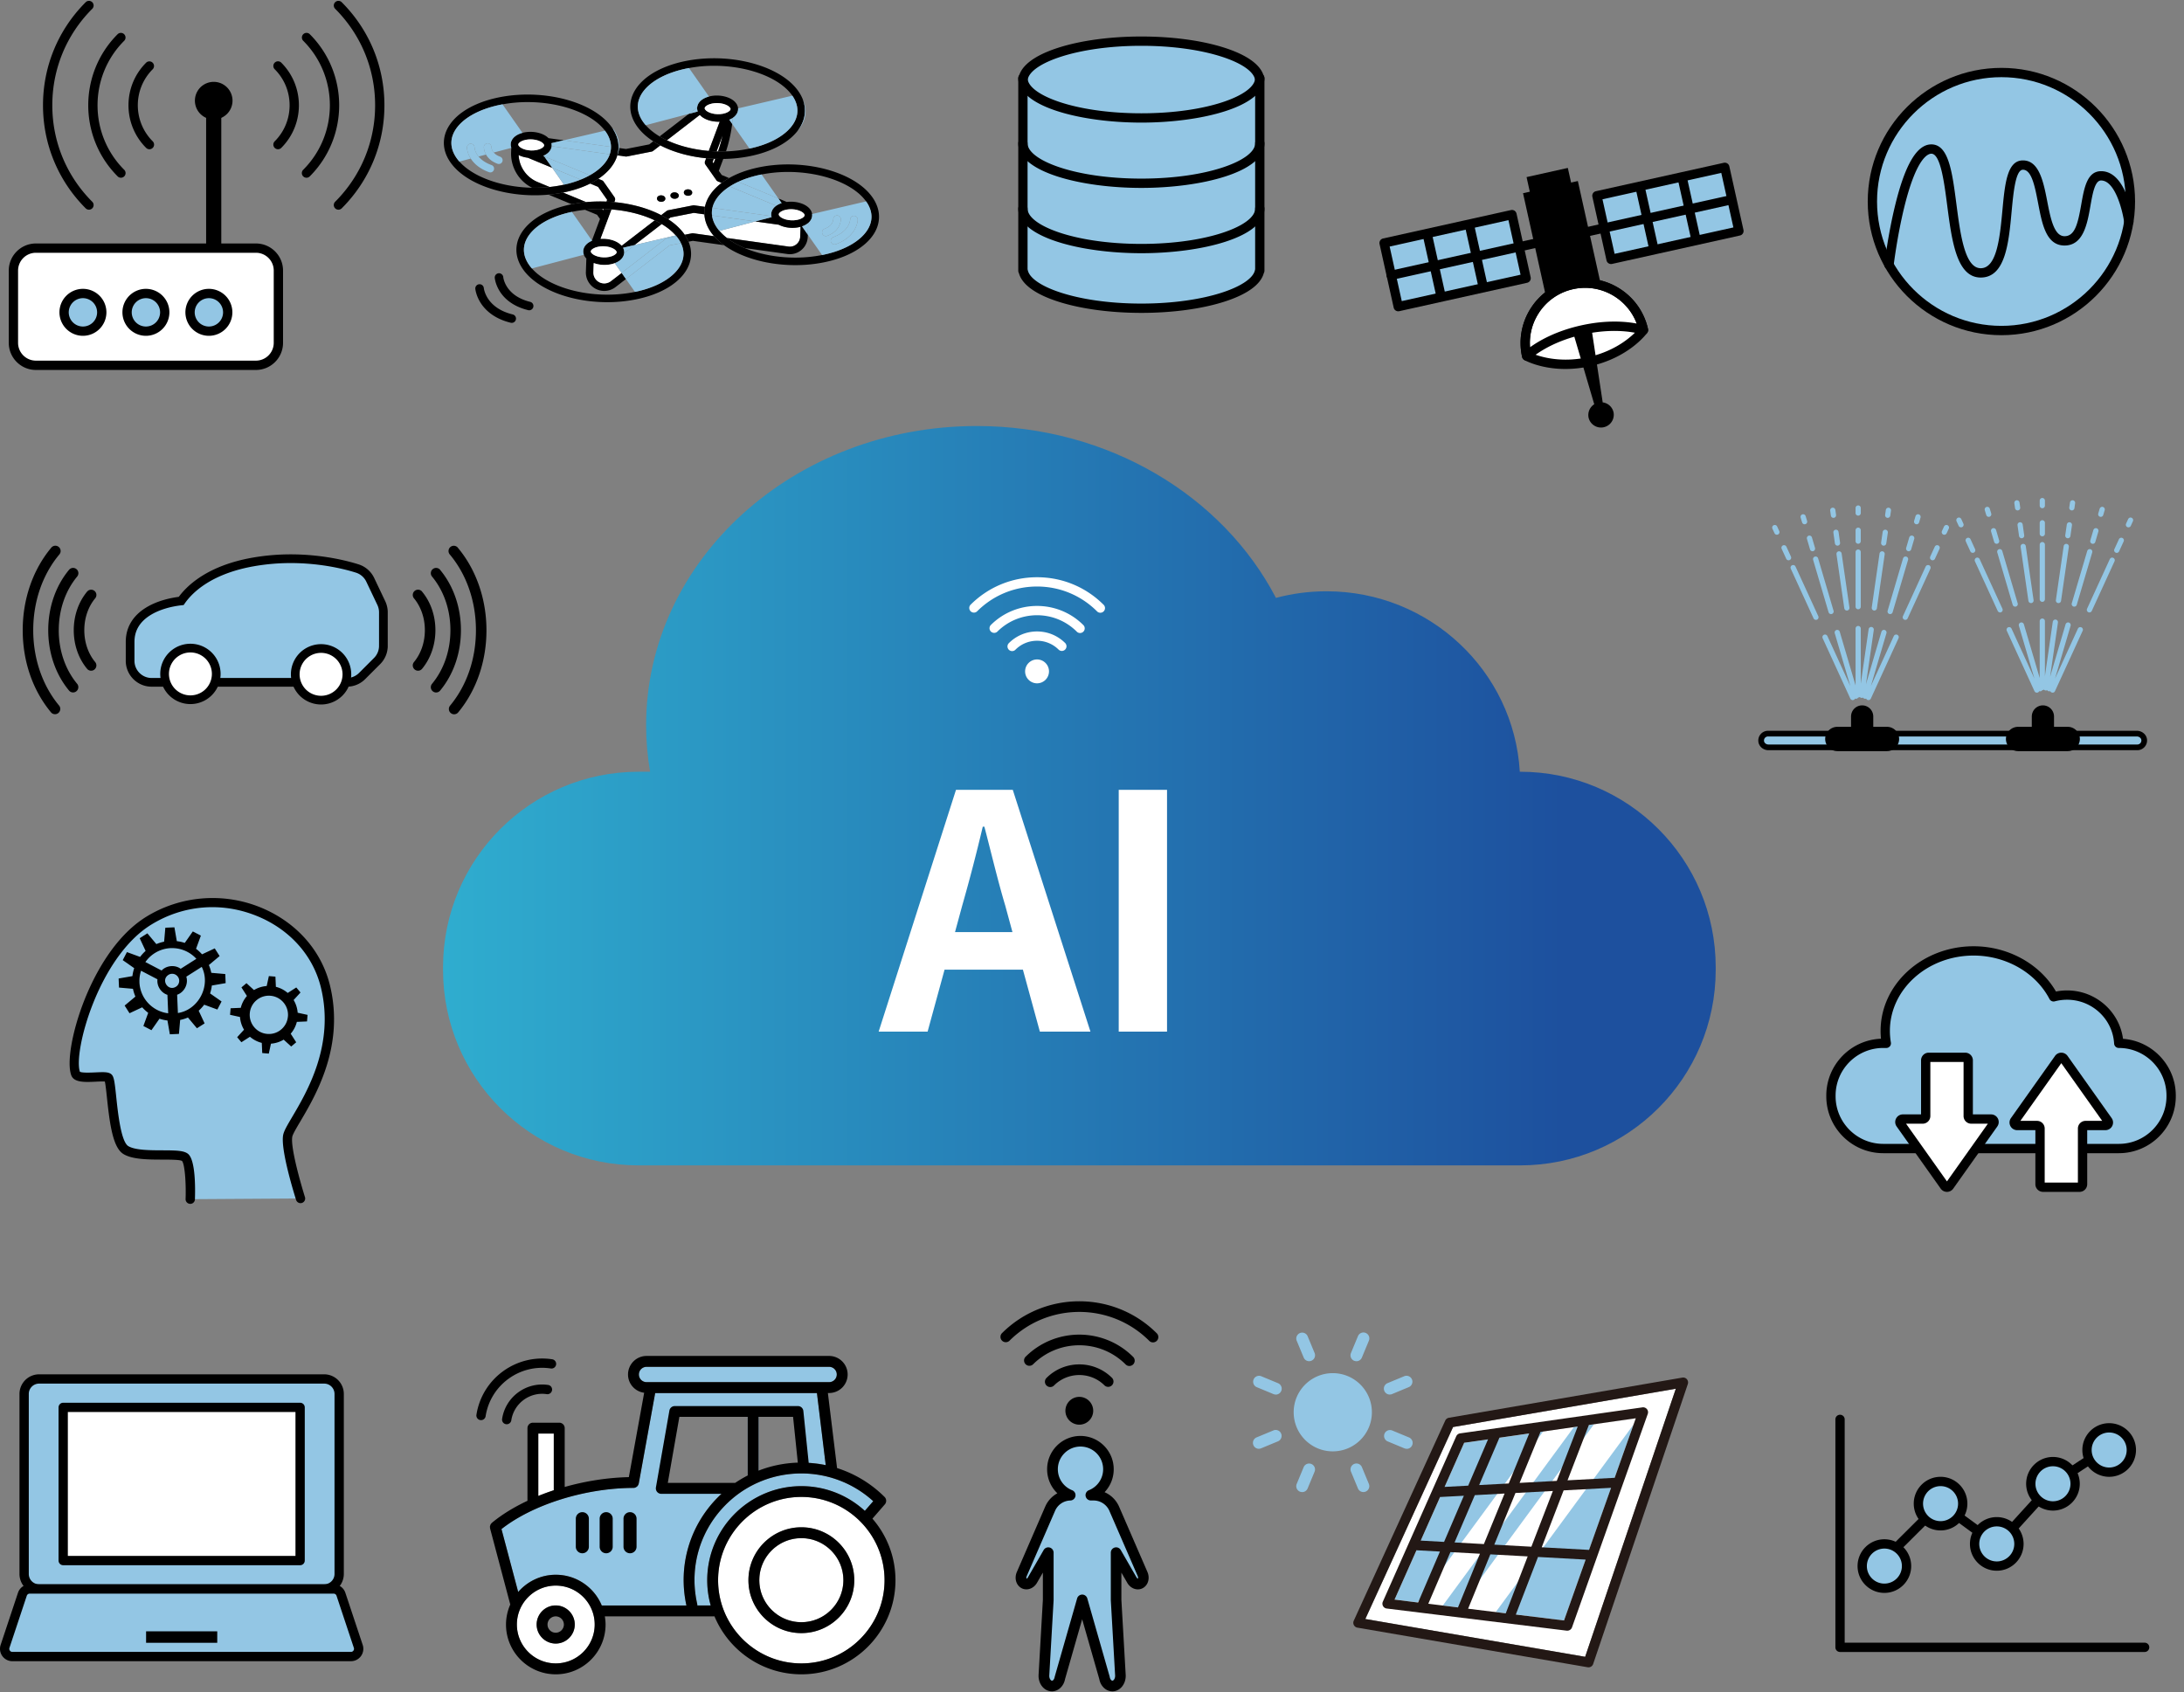 <svg width="631" height="489" fill="none" xmlns="http://www.w3.org/2000/svg"><rect width="100%" height="100%" fill="#808080" stroke="none"/><path d="M86.819 346.297s-4.43-13.978-3.708-18.066c.725-4.089 16.265-20.95 10.927-43.105-4.989-20.717-31.058-31.403-51.031-19.118-15.908 9.78-23.467 38.2-21.152 44.255.752 1.971 8.173.296 9.382 1.124 1.21.829.981 18.442 5.133 20.932 4.16 2.499 15.258.52 17.107 2.137 1.85 1.621 1.482 12.047 1.482 12.047l31.86-.206z" fill="#93C6E4"/><path d="M54.964 347.846h-.05a1.341 1.341 0 01-1.294-1.388c.18-5.097-.304-10.233-1.03-10.999-.573-.385-3.52-.39-5.67-.394-4.04-.009-8.616-.018-11.236-1.595-3.027-1.813-3.959-8.45-4.783-16.283-.183-1.724-.403-3.807-.609-4.68-.6-.054-1.76 0-2.58.04-3.099.148-6.305.296-7.102-1.8-1.375-3.596.201-12.728 3.748-21.707 2.562-6.48 8.299-18.236 17.954-24.175 9.915-6.099 22.29-7.075 33.096-2.615 10.237 4.228 17.51 12.45 19.947 22.562 4.223 17.533-4.13 31.676-8.617 39.276-1.115 1.885-2.168 3.668-2.293 4.38-.546 3.086 2.463 13.623 3.664 17.426a1.344 1.344 0 01-2.562.815c-.466-1.465-4.51-14.416-3.749-18.702.21-1.192 1.174-2.817 2.625-5.28 4.295-7.273 12.284-20.807 8.32-37.279-2.23-9.266-8.92-16.812-18.356-20.708-10.162-4.196-21.34-3.314-30.664 2.418-15.303 9.41-22.58 36.822-20.641 42.519.663.367 3.247.246 4.51.188 2.342-.108 3.6-.139 4.42.421.895.613 1.066 1.881 1.567 6.623.48 4.537 1.37 12.988 3.498 14.264 1.984 1.196 6.35 1.205 9.857 1.214 3.986.009 6.292.062 7.443 1.065 2.105 1.841 2.056 9.781 1.94 13.109a1.344 1.344 0 01-1.344 1.294l-.01-.009z" fill="#000"/><path d="M50.248 283.398h.009l-.005-.009-.004.009z" fill="#636363"/><path d="M61.202 284.764l3.995-.694-.112-2.625-4.04-.354a11.088 11.088 0 00-.703-2.243l3.108-2.598-1.406-2.217-3.672 1.716a11.507 11.507 0 00-1.733-1.595l1.397-3.806-2.329-1.214-2.324 3.319a11.498 11.498 0 00-2.298-.511l-.694-3.995-2.62.112-.353 4.035c-.78.162-1.532.394-2.244.699l-2.598-3.108-2.216 1.406 1.71 3.672a11.678 11.678 0 00-1.594 1.734l-3.802-1.393-1.214 2.324 3.314 2.32a11.63 11.63 0 00-.515 2.297l-3.986.694.112 2.62 4.031.354c.161.784.399 1.532.703 2.248l-3.108 2.593 1.406 2.217 3.668-1.711a11.677 11.677 0 001.733 1.595l-1.392 3.802 2.328 1.214 2.325-3.319a11.54 11.54 0 002.301.515l.695 3.99 2.624-.112.354-4.035a11.427 11.427 0 002.248-.703l2.597 3.108 2.217-1.406-1.71-3.672c.586-.52 1.12-1.102 1.59-1.733l3.806 1.397 1.214-2.329-3.319-2.324c.246-.735.421-1.505.51-2.298l-.004.014zM49.34 273.962a9.456 9.456 0 017.394 3.085l-4.532 2.88c-1.604-1.196-4.13-.99-5.513.502l-4.685-2.446a9.434 9.434 0 017.336-4.026v.005zm-9.051 9.848a9.491 9.491 0 01.461-3.319l4.743 2.477c-.233 1.935 1.03 3.892 2.88 4.487l.223 5.334c-4.518-.542-8.114-4.281-8.312-8.979h.005zm8.58-2.239a2 2 0 011.04-.188c1.083.076 1.934 1.065 1.863 2.136a2.037 2.037 0 01-.712 1.437c-2.414 1.863-4.877-1.948-2.19-3.385zm2.53 11.137l-.223-5.284c2.047-.694 3.319-3.077 2.651-5.217l4.46-2.835c2.72 5.445-.94 12.436-6.892 13.336h.005zm34.605-.085v.027a8.355 8.355 0 00-1.183-3.726l.018.022 1.984-2.167-1.222-1.456-2.472 1.586.013.018a8.283 8.283 0 00-3.462-1.796h.027l-.13-2.934-1.894-.161-.627 2.871h.018a8.334 8.334 0 00-3.7 1.169h.005l-2.168-1.989-1.455 1.223 1.585 2.472a8.338 8.338 0 00-1.778 3.426l-2.933.125-.161 1.895 2.87.627a8.285 8.285 0 001.165 3.672l-1.984 2.168 1.223 1.455 2.472-1.585a8.348 8.348 0 003.439 1.778h-.018l.13 2.933 1.894.161.627-2.87h-.013a8.325 8.325 0 003.704-1.178l-.018.013 2.167 1.984 1.451-1.223-1.585-2.472-.014.009a8.313 8.313 0 001.792-3.461v.031l2.933-.13.161-1.89-2.87-.627h.009zm-2.822 1.088a5.49 5.49 0 01-1.948 3.758 5.478 5.478 0 01-4.03 1.276 5.478 5.478 0 01-3.758-1.948 5.496 5.496 0 01-1.276-4.035 5.486 5.486 0 011.948-3.757 5.499 5.499 0 014.035-1.281 5.487 5.487 0 013.757 1.948 5.502 5.502 0 011.281 4.035l-.009.004z" fill="#000"/><path d="M73.948 71.692h-63.58a6.49 6.49 0 00-6.49 6.49v20.882a6.49 6.49 0 006.49 6.49h63.58a6.49 6.49 0 006.49-6.49V78.182a6.49 6.49 0 00-6.49-6.49z" fill="#fff"/><path d="M73.944 106.897H10.367c-4.322 0-7.833-3.515-7.833-7.832V78.186c0-4.321 3.516-7.833 7.833-7.833h63.576c4.321 0 7.832 3.516 7.832 7.833v20.879c0 4.321-3.515 7.832-7.832 7.832zm-63.576-33.86a5.152 5.152 0 00-5.146 5.145V99.06a5.152 5.152 0 005.146 5.146h63.576a5.152 5.152 0 005.145-5.146V78.182c0-2.84-2.31-5.146-5.145-5.146H10.367z" fill="#000"/><path d="M63.935 72.029h-4.38v-39.42a2.19 2.19 0 014.38 0v39.42z" fill="#000"/><path d="M61.745 34.517a5.432 5.432 0 100-10.865 5.432 5.432 0 000 10.865zm18.572 8.607a1.343 1.343 0 01-.95-2.293c5.742-5.741 5.742-15.083 0-20.824a1.343 1.343 0 011.9-1.9c6.789 6.79 6.789 17.834 0 24.623a1.332 1.332 0 01-.95.394z" fill="#000"/><path d="M88.549 51.355a1.344 1.344 0 01-.95-2.293c10.278-10.277 10.278-27.004 0-37.287a1.343 1.343 0 011.899-1.899c11.326 11.326 11.326 29.76 0 41.085a1.332 1.332 0 01-.95.395z" fill="#000"/><path d="M97.783 60.59a1.343 1.343 0 01-.95-2.293c7.448-7.447 11.546-17.345 11.546-27.878 0-10.533-4.102-20.43-11.546-27.878a1.343 1.343 0 011.9-1.899c7.953 7.954 12.333 18.527 12.333 29.777s-4.38 21.823-12.334 29.777a1.333 1.333 0 01-.95.394zm-54.61-17.466c-.344 0-.69-.13-.949-.394a17.305 17.305 0 01-5.101-12.311c0-4.649 1.81-9.024 5.101-12.311a1.343 1.343 0 011.899 1.899c-5.741 5.741-5.741 15.083 0 20.824a1.343 1.343 0 01-.95 2.293zm-8.233 8.231c-.344 0-.689-.13-.948-.394-11.326-11.325-11.326-29.759 0-41.085a1.343 1.343 0 011.898 1.9c-10.278 10.277-10.278 27.004 0 37.287a1.344 1.344 0 01-.95 2.292z" fill="#000"/><path d="M25.707 60.59c-.345 0-.69-.13-.95-.394-7.953-7.954-12.333-18.527-12.333-29.777S16.804 8.596 24.757.642a1.343 1.343 0 011.9 1.899C19.208 9.988 15.11 19.886 15.11 30.419c0 10.533 4.102 20.43 11.545 27.878a1.343 1.343 0 01-.95 2.293z" fill="#000"/><path d="M23.96 95.687a5.441 5.441 0 100-10.882 5.441 5.441 0 000 10.882z" fill="#93C6E4"/><path d="M23.96 97.03a6.792 6.792 0 01-6.784-6.784 6.789 6.789 0 016.785-6.785 6.789 6.789 0 016.784 6.785 6.789 6.789 0 01-6.784 6.785zm0-10.877a4.103 4.103 0 00-4.097 4.097 4.1 4.1 0 004.098 4.098 4.1 4.1 0 004.097-4.098 4.1 4.1 0 00-4.097-4.097z" fill="#000"/><path d="M42.157 95.687a5.441 5.441 0 100-10.882 5.441 5.441 0 000 10.882z" fill="#93C6E4"/><path d="M42.157 97.03a6.792 6.792 0 01-6.785-6.784 6.789 6.789 0 016.785-6.785 6.789 6.789 0 016.785 6.785 6.789 6.789 0 01-6.785 6.785zm0-10.877a4.103 4.103 0 00-4.098 4.097 4.1 4.1 0 004.098 4.098 4.1 4.1 0 004.098-4.098 4.1 4.1 0 00-4.098-4.097z" fill="#000"/><path d="M60.352 95.687a5.441 5.441 0 100-10.882 5.441 5.441 0 000 10.882z" fill="#93C6E4"/><path d="M60.352 97.03a6.792 6.792 0 01-6.785-6.784 6.789 6.789 0 016.785-6.785 6.789 6.789 0 016.785 6.785 6.789 6.789 0 01-6.785 6.785zm0-10.877a4.103 4.103 0 00-4.098 4.097 4.1 4.1 0 004.098 4.098 4.1 4.1 0 004.098-4.098 4.1 4.1 0 00-4.098-4.097z" fill="#000"/><path d="M363.913 22.733c-1.066-6.05-15.943-10.846-34.152-10.846-18.21 0-33.087 4.796-34.153 10.846h-.067v55.501h.072c1.088 6.042 15.956 10.83 34.148 10.83 18.191 0 33.059-4.788 34.148-10.83h.071v-55.5h-.067z" fill="#93C6E4"/><path d="M329.76 90.406c-8.907 0-17.394-1.142-23.896-3.211-6.637-2.114-10.587-4.967-11.474-8.267a1.3 1.3 0 01-.193-.694V22.733c0-.251.067-.484.184-.681.869-3.31 4.814-6.167 11.465-8.29 6.502-2.073 14.998-3.215 23.914-3.215 8.917 0 17.408 1.142 23.915 3.215 6.651 2.123 10.596 4.98 11.465 8.29.116.201.184.434.184.68v55.502c0 .255-.072.492-.193.694-.882 3.3-4.832 6.149-11.474 8.267-6.502 2.069-14.989 3.211-23.897 3.211zm-32.876-12.602c.023.063.036.125.05.192.846 4.698 14.236 9.723 32.826 9.723s31.981-5.03 32.827-9.723c.014-.067.027-.13.049-.192v-54.65a1.347 1.347 0 01-.044-.184c-.829-4.702-14.219-9.736-32.832-9.736-18.612 0-32.002 5.034-32.831 9.736a1.216 1.216 0 01-.045.184v54.65z" fill="#000"/><path d="M329.76 73.163c-17.242 0-35.563-4.514-35.563-12.884a1.342 1.342 0 112.687 0c0 4.823 13.503 10.197 32.876 10.197 19.374 0 32.876-5.374 32.876-10.197a1.343 1.343 0 112.688 0c0 8.366-18.322 12.884-35.564 12.884zm0-18.867c-17.242 0-35.563-4.514-35.563-12.884a1.342 1.342 0 112.687 0c0 4.823 13.503 10.197 32.876 10.197 19.374 0 32.876-5.374 32.876-10.197a1.343 1.343 0 112.688 0c0 8.366-18.322 12.884-35.564 12.884zm0-18.872c-17.242 0-35.563-4.514-35.563-12.884 0-.744.6-1.344 1.344-1.344.743 0 1.343.6 1.343 1.344 0 4.823 13.503 10.197 32.876 10.197 19.374 0 32.876-5.374 32.876-10.197 0-.744.601-1.344 1.344-1.344.743 0 1.344.6 1.344 1.344 0 8.366-18.322 12.884-35.564 12.884z" fill="#000"/><path d="M604.602 84.589c14.556-14.556 14.556-38.157 0-52.713-14.556-14.556-38.157-14.556-52.713 0-14.557 14.556-14.557 38.157 0 52.713 14.556 14.556 38.157 14.556 52.713 0z" fill="#93C6E4"/><path d="M578.243 96.85c-21.294 0-38.617-17.323-38.617-38.618s17.323-38.618 38.617-38.618c21.295 0 38.618 17.323 38.618 38.618 0 21.294-17.323 38.617-38.618 38.617zm0-74.553c-19.812 0-35.93 16.118-35.93 35.93 0 19.813 16.118 35.93 35.93 35.93 19.813 0 35.931-16.117 35.931-35.93 0-19.812-16.118-35.93-35.931-35.93z" fill="#000"/><path d="M572.273 80.194c-6.982 0-8.361-10.636-9.7-20.923-.86-6.62-1.93-14.86-4.573-14.86-.954 0-4.348 1.133-7.886 15.715-1.989 8.2-2.996 16.503-3.005 16.588a1.343 1.343 0 11-2.669-.322c.009-.085 1.034-8.55 3.063-16.902C550.4 47.533 553.835 41.72 558 41.72c5.003 0 6.037 7.971 7.237 17.201 1.133 8.71 2.414 18.581 7.036 18.581s5.526-8.795 6.247-16.552c.726-7.833 1.353-14.6 5.943-14.6 4.591 0 5.889 5.93 6.995 11.667.972 5.029 1.98 10.233 5.034 10.233 3.055 0 3.879-3.82 4.828-9.212.828-4.707 1.684-9.575 5.723-9.575 7.211 0 9.145 12.983 9.342 14.465a1.342 1.342 0 01-1.155 1.51 1.342 1.342 0 01-1.509-1.156c-.421-3.148-2.553-12.132-6.682-12.132-1.787 0-2.441 3.74-3.077 7.354-.895 5.096-2.011 11.437-7.474 11.437-5.464 0-6.543-6.592-7.672-12.41-.904-4.666-1.836-9.49-4.357-9.49-2.141 0-2.763 6.741-3.27 12.16-.824 8.903-1.76 18.993-8.921 18.993h.005zm47.356 397.14h-88.005c-.744 0-1.344-.6-1.344-1.344v-65.859c0-.744.6-1.344 1.344-1.344.743 0 1.343.6 1.343 1.344v64.516h86.662c.744 0 1.344.6 1.344 1.343 0 .744-.6 1.344-1.344 1.344z" fill="#000"/><path d="M543.214 453.196c-.344 0-.689-.13-.954-.394a1.348 1.348 0 010-1.899l17.453-17.381a1.341 1.341 0 011.742-.13l15.388 11.29 15.298-16.847c.076-.085.161-.157.255-.22l17.704-11.644a1.35 1.35 0 011.863.385 1.346 1.346 0 01-.386 1.863l-17.559 11.55-15.997 17.618a1.345 1.345 0 01-1.792.18l-15.432-11.326-16.638 16.57c-.264.26-.604.389-.949.389l.004-.004z" fill="#000"/><path d="M546.886 458.432a6.403 6.403 0 003.465-8.367 6.404 6.404 0 10-11.833 4.901 6.404 6.404 0 008.368 3.466z" fill="#93C6E4"/><path d="M544.433 460.263c-4.272 0-7.747-3.475-7.747-7.748 0-4.272 3.475-7.747 7.747-7.747 4.273 0 7.748 3.475 7.748 7.747 0 4.273-3.475 7.748-7.748 7.748zm0-12.808c-2.79 0-5.06 2.27-5.06 5.06 0 2.79 2.27 5.061 5.06 5.061a5.068 5.068 0 005.061-5.061c0-2.79-2.271-5.06-5.061-5.06z" fill="#000"/><path d="M565.196 438.997a6.404 6.404 0 10-9.057-9.057 6.404 6.404 0 009.057 9.057z" fill="#93C6E4"/><path d="M560.667 442.214c-4.273 0-7.748-3.475-7.748-7.748 0-4.272 3.475-7.747 7.748-7.747 4.272 0 7.747 3.475 7.747 7.747 0 4.273-3.475 7.748-7.747 7.748zm0-12.804a5.068 5.068 0 00-5.061 5.061 5.068 5.068 0 005.061 5.061c2.79 0 5.06-2.271 5.06-5.061s-2.27-5.061-5.06-5.061z" fill="#000"/><path d="M583.115 447.554a6.405 6.405 0 10-12.469-2.94 6.405 6.405 0 0012.469 2.94z" fill="#93C6E4"/><path d="M576.905 453.858c-4.273 0-7.748-3.476-7.748-7.748s3.475-7.748 7.748-7.748c4.272 0 7.748 3.476 7.748 7.748s-3.476 7.748-7.748 7.748zm0-12.809a5.068 5.068 0 00-5.061 5.061 5.068 5.068 0 005.061 5.061c2.79 0 5.06-2.271 5.06-5.061s-2.27-5.061-5.06-5.061z" fill="#000"/><path d="M599.351 430.176a6.405 6.405 0 00-12.466-2.942 6.405 6.405 0 0012.466 2.942z" fill="#93C6E4"/><path d="M593.139 436.478c-4.272 0-7.747-3.476-7.747-7.748s3.475-7.748 7.747-7.748c4.273 0 7.748 3.476 7.748 7.748s-3.475 7.748-7.748 7.748zm0-12.809a5.067 5.067 0 00-5.06 5.061c0 2.79 2.27 5.061 5.06 5.061a5.068 5.068 0 005.061-5.061 5.068 5.068 0 00-5.061-5.061z" fill="#000"/><path d="M609.38 425.376a6.404 6.404 0 100-12.809 6.404 6.404 0 000 12.809z" fill="#93C6E4"/><path d="M609.38 426.719c-4.272 0-7.747-3.475-7.747-7.748 0-4.272 3.475-7.747 7.747-7.747 4.273 0 7.748 3.475 7.748 7.747 0 4.273-3.475 7.748-7.748 7.748zm0-12.804a5.067 5.067 0 00-5.06 5.061c0 2.79 2.27 5.06 5.06 5.06 2.79 0 5.061-2.27 5.061-5.06a5.068 5.068 0 00-5.061-5.061z" fill="#000"/><g clip-path="url(#clip0_3026_5116)"><path d="M617.516 215.945H510.922c-1.037 0-1.983-.749-2.082-1.777a1.985 1.985 0 011.975-2.189h106.569c1.054 0 2.025.757 2.115 1.802a1.988 1.988 0 01-1.975 2.164h-.008z" fill="#93C6E4" stroke="#000" stroke-width="1.646" stroke-linecap="round" stroke-linejoin="round"/><path d="M545.181 210.834h-4.938a2.28 2.28 0 00.156-.823v-2.987a2.393 2.393 0 00-2.386-2.386 2.4 2.4 0 00-2.387 2.386v2.987c0 .288.058.568.157.823h-4.938a2.698 2.698 0 00-2.691 2.691 2.697 2.697 0 002.691 2.691h14.336a2.697 2.697 0 002.691-2.691 2.698 2.698 0 00-2.691-2.691z" fill="#000"/><path d="M545.181 210.834h-4.938a2.28 2.28 0 00.156-.823v-2.987a2.393 2.393 0 00-2.386-2.386 2.4 2.4 0 00-2.387 2.386v2.987c0 .288.058.568.157.823h-4.938a2.698 2.698 0 00-2.691 2.691 2.697 2.697 0 002.691 2.691h14.336a2.697 2.697 0 002.691-2.691 2.698 2.698 0 00-2.691-2.691z" stroke="#000" stroke-width="1.646" stroke-linecap="round" stroke-linejoin="round"/><path d="M536.861 175.3v-15.783m0 41.286v-19.191m0-25.248v-3.16m0-4.961v-1.457m4.666 28.876l2.255-15.619m-5.892 40.859l2.74-18.993m3.604-24.992l.453-3.119m.708-4.914l.205-1.44m.495 29.248l4.46-15.142m-11.669 39.607l5.423-18.409m7.142-24.22l.889-3.028m1.407-4.764l.412-1.399m-3.686 29.025l6.575-14.352m-17.208 37.534l7.999-17.446m10.525-22.953l1.317-2.872m2.065-4.509l.609-1.325m-28.761 23.223l-2.255-15.619m-.452-3.126l-.445-3.119m-.716-4.914l-.205-1.44m-.494 29.248l-4.461-15.142m11.67 39.607l-5.424-18.409m-7.142-24.22l-.889-3.028m-1.399-4.764l-.42-1.399m3.695 29.025l-6.584-14.352m17.208 37.534l-7.999-17.446m-10.525-22.953l-1.317-2.872m-2.065-4.509l-.609-1.325" stroke="#93C6E4" stroke-width="1.506" stroke-linecap="round" stroke-linejoin="round"/><path d="M597.395 210.834h-4.929a2.28 2.28 0 00.156-.823v-2.987a2.393 2.393 0 00-2.386-2.386 2.399 2.399 0 00-2.387 2.386v2.987c0 .288.058.568.157.823h-4.938a2.698 2.698 0 00-2.691 2.691 2.697 2.697 0 002.691 2.691h14.335a2.696 2.696 0 002.691-2.691 2.697 2.697 0 00-2.691-2.691h-.008z" fill="#000"/><path d="M597.395 210.834h-4.929a2.28 2.28 0 00.156-.823v-2.987a2.393 2.393 0 00-2.386-2.386 2.399 2.399 0 00-2.387 2.386v2.987c0 .288.058.568.157.823h-4.938a2.698 2.698 0 00-2.691 2.691 2.697 2.697 0 002.691 2.691h14.335a2.696 2.696 0 002.691-2.691 2.697 2.697 0 00-2.691-2.691h-.008z" stroke="#000" stroke-width="1.646" stroke-linecap="round" stroke-linejoin="round"/><path d="M590.063 173.152v-15.784m0 41.287v-19.191m0-25.247v-3.16m0-4.954v-1.465m4.666 28.876l2.255-15.619m-5.892 40.867l2.74-18.993m3.605-24.993l.452-3.128m.708-4.912l.205-1.44m.495 29.248l4.468-15.134m-11.677 39.599l5.423-18.409m7.142-24.219l.889-3.028m1.407-4.757l.412-1.399m-3.687 29.016l6.575-14.344m-17.207 37.526l7.999-17.446m10.525-22.951l1.317-2.872m2.065-4.501l.609-1.333m-28.761 23.222l-2.255-15.619m-.452-3.119l-.444-3.128m-.717-4.912l-.205-1.44m-.494 29.248l-4.46-15.134m11.669 39.599l-5.423-18.409m-7.144-24.219l-.889-3.028m-1.398-4.757l-.42-1.399m3.695 29.016l-6.584-14.344m17.208 37.526l-7.999-17.446m-10.525-22.951l-1.316-2.872m-2.066-4.501l-.609-1.333" stroke="#93C6E4" stroke-width="1.506" stroke-linecap="round" stroke-linejoin="round"/></g><path d="M474.835 95.371c-2.069-9.32-11.304-15.195-20.623-13.126-9.32 2.069-15.195 11.303-13.126 20.623 0 0 7.214 4.044 18.07 1.634 10.856-2.413 15.679-9.131 15.679-9.131z" fill="#fff"/><path d="M452.268 106.616c-7.139 0-11.599-2.441-11.841-2.575a1.328 1.328 0 01-.654-.882 18.51 18.51 0 012.472-14.045 18.509 18.509 0 0111.675-8.182 18.523 18.523 0 0114.045 2.468 18.526 18.526 0 018.182 11.675c.085.372 0 .766-.22 1.075-.21.291-5.253 7.166-16.48 9.66a32.93 32.93 0 01-7.179.806zm-10-4.666c1.795.806 8.029 3.139 16.597 1.24 8.612-1.912 13.233-6.65 14.51-8.146-2.168-8.222-10.498-13.355-18.872-11.492a15.835 15.835 0 00-9.992 7.004 15.817 15.817 0 00-2.239 11.394h-.004z" fill="#000"/><path d="M441.085 104.206c-.125 0-.255-.017-.38-.053a1.354 1.354 0 01-.932-.994 18.51 18.51 0 012.472-14.045 18.508 18.508 0 0111.675-8.182c10.028-2.226 20.001 4.12 22.227 14.147a1.34 1.34 0 01-.421 1.3 1.35 1.35 0 01-1.339.259c-.094-.031-6.704-2.275-16.978.004-10.291 2.289-15.334 7.135-15.383 7.184a1.347 1.347 0 01-.945.385l.004-.005zm16.906-21.04c-1.16 0-2.328.126-3.488.386a15.835 15.835 0 00-9.992 7.004 15.856 15.856 0 00-2.449 9.786c2.463-1.787 7.326-4.671 14.765-6.324 7.439-1.653 13.063-1.102 16.055-.524-1.205-3.22-3.413-5.947-6.359-7.828a15.836 15.836 0 00-8.527-2.5h-.005z" fill="#000"/><path d="M453.916 52.745l-.94-4.223-11.922 2.65.936 4.224-1.957.434 6.454 29.065 15.844-3.52-6.458-29.065-1.957.435z" fill="#000"/><path d="M436.837 61.977l-36.945 8.21 4.085 18.384 36.946-8.211-4.086-18.383z" fill="#93C6E4"/><path d="M403.977 89.948a1.342 1.342 0 01-1.312-1.052l-4.085-18.384a1.343 1.343 0 011.021-1.604l36.947-8.209a1.346 1.346 0 011.604 1.021l4.084 18.384a1.344 1.344 0 01-1.021 1.604l-36.947 8.209a1.317 1.317 0 01-.291.03zm-2.481-18.706l3.502 15.76 34.322-7.628-3.502-15.76-34.322 7.628z" fill="#000"/><path d="M498.319 48.313l-36.946 8.21 4.086 18.384 36.945-8.211-4.085-18.383z" fill="#93C6E4"/><path d="M465.466 76.289a1.341 1.341 0 01-1.312-1.052l-4.085-18.385a1.343 1.343 0 011.022-1.603l36.946-8.209a1.345 1.345 0 011.604 1.021l4.084 18.384a1.344 1.344 0 01-1.021 1.603l-36.947 8.21a1.262 1.262 0 01-.291.03zm-2.481-18.707l3.502 15.76 34.323-7.627-3.502-15.76-34.323 7.627z" fill="#000"/><path d="M401.962 80.883a1.342 1.342 0 01-.291-2.656l97.728-21.711a1.345 1.345 0 01.582 2.624l-97.728 21.712a1.317 1.317 0 01-.291.03z" fill="#000"/><path d="M416.284 86.664a1.343 1.343 0 01-1.312-1.052L411.17 68.5a1.343 1.343 0 112.624-.582l3.803 17.112a1.343 1.343 0 01-1.313 1.634zm12.172-2.704a1.343 1.343 0 01-1.312-1.052l-3.802-17.112a1.343 1.343 0 112.624-.582l3.802 17.112a1.342 1.342 0 01-1.312 1.634zm49.313-10.955a1.343 1.343 0 01-1.312-1.052l-3.803-17.112a1.343 1.343 0 112.625-.583l3.802 17.113a1.343 1.343 0 01-1.312 1.634zm12.172-2.704a1.344 1.344 0 01-1.313-1.052l-3.802-17.112a1.344 1.344 0 112.625-.583l3.802 17.112a1.343 1.343 0 01-1.312 1.635zm-26.889 45.966l-3.26-21.479-5.325 1.182 6.14 20.838a3.692 3.692 0 00-1.626 3.91 3.687 3.687 0 007.197-1.599 3.678 3.678 0 00-3.126-2.852z" fill="#000"/><path d="M330.13 454.86l-8.165-18.814s-.021-.046-.031-.072l-.046-.108a6.532 6.532 0 00-5.95-3.836h-.77a8.083 8.083 0 00-3-15.589 8.08 8.08 0 00-8.084 8.084 8.079 8.079 0 005.098 7.51 6.537 6.537 0 00-5.74 3.826l-.035.087-.047.108-8.16 18.804c-.483 1.134-.098 2.385.841 2.744.785.298 1.713-.118 2.231-1l4.591-7.961v13.655l-1.252 21.784c-.061 1.683.995 3.088 2.329 3.088 1.103 0 2.057-.985 2.283-2.354l6.442-22.528 6.448 22.528c.225 1.369 1.174 2.354 2.282 2.354 1.329 0 2.39-1.405 2.329-3.088l-1.252-21.784v-13.655l4.591 7.961c.518.877 1.447 1.298 2.231 1 .944-.359 1.324-1.61.842-2.744h-.006z" fill="#93C6E4"/><path d="M321.391 488.709c-1.832 0-3.406-1.487-3.786-3.549l-4.945-17.276-4.944 17.276c-.375 2.062-1.955 3.549-3.786 3.549-.959 0-1.877-.405-2.585-1.138-.867-.898-1.328-2.191-1.282-3.545l1.246-21.769v-7.858l-1.718 2.98c-.903 1.534-2.626 2.231-4.109 1.667-.785-.297-1.405-.908-1.754-1.718-.4-.944-.385-2.062.041-3.067l8.248-19.01.041-.087a8.044 8.044 0 013.437-3.683 9.567 9.567 0 01-2.96-6.955c0-5.304 4.314-9.618 9.623-9.618 5.309 0 9.617 4.314 9.617 9.618a9.592 9.592 0 01-2.641 6.637 8.086 8.086 0 014.113 4.006c.016.031.026.057.041.087l.088.2 8.155 18.794v.011c.426 1.005.447 2.123.041 3.067a3.124 3.124 0 01-1.754 1.723c-1.482.565-3.211-.133-4.103-1.656l-1.724-2.991v7.858L325.238 484c.051 1.385-.416 2.678-1.278 3.576-.707.733-1.626 1.138-2.585 1.138l.016-.005zm-8.725-27.96c.687 0 1.292.457 1.477 1.113l6.442 22.528c.016.057.031.118.041.175.103.636.477 1.062.765 1.062.148 0 .282-.108.369-.195.22-.226.446-.688.421-1.298l-1.247-21.754v-13.741a1.539 1.539 0 012.872-.77l4.591 7.961c.144.241.323.323.375.323a1.037 1.037 0 00-.046-.697l-8.166-18.81h.01s-.016-.036-.026-.051l-.031-.067c-.005-.015-.015-.025-.02-.041a5.008 5.008 0 00-4.55-2.928h-.769c-.739 0-1.37-.524-1.513-1.247a1.539 1.539 0 01.938-1.718 6.515 6.515 0 004.119-6.079 6.547 6.547 0 00-6.54-6.539c-3.606 0-6.545 2.934-6.545 6.539a6.506 6.506 0 004.129 6.079 1.538 1.538 0 01-.518 2.97 4.951 4.951 0 00-4.406 2.97l-.01.025-.046.103-8.161 18.804c-.149.354-.062.646 0 .708.005-.016.19-.098.333-.349l4.581-7.951a1.538 1.538 0 012.872.77v13.741l-1.251 21.785c-.021.579.205 1.041.42 1.267.088.087.221.195.37.195.287 0 .661-.426.764-1.062.01-.062.026-.118.041-.175l6.448-22.528a1.532 1.532 0 011.477-1.113l-.01-.005zm8.961-24.621l-.026.026.338-.164-.312.138zm-6.955-31.33a4.013 4.013 0 010 5.678 4.011 4.011 0 01-5.678 0 4.011 4.011 0 010-5.678 4.013 4.013 0 015.678 0zm-11.234-4.015a1.54 1.54 0 01-1.088-2.627c5.227-5.226 13.737-5.226 18.964 0a1.54 1.54 0 01-2.175 2.175c-4.027-4.026-10.582-4.026-14.609 0a1.523 1.523 0 01-1.087.452h-.005z" fill="#000"/><path d="M326.305 394.698c-.395 0-.79-.149-1.087-.451-7.382-7.382-19.395-7.382-26.776 0a1.54 1.54 0 01-2.175-2.175c8.582-8.582 22.544-8.582 31.125 0a1.54 1.54 0 01-1.087 2.626z" fill="#000"/><path d="M333.127 387.882c-.395 0-.79-.149-1.088-.451-11.146-11.141-29.273-11.141-40.414 0a1.54 1.54 0 01-2.175-2.175c12.341-12.341 32.423-12.341 44.769 0a1.54 1.54 0 01-1.087 2.626h-.005z" fill="#000"/><path d="M93.671 398.446H11.3a4.326 4.326 0 00-4.326 4.326v52.031a4.326 4.326 0 004.326 4.326h82.37a4.326 4.326 0 004.326-4.326v-52.031a4.326 4.326 0 00-4.326-4.326z" fill="#93C6E4"/><path d="M93.671 460.472H11.3a5.677 5.677 0 01-5.67-5.67v-52.026a5.677 5.677 0 015.67-5.67h82.367a5.677 5.677 0 015.67 5.67v52.026a5.677 5.677 0 01-5.67 5.67h.004zM11.3 399.789a2.987 2.987 0 00-2.983 2.983v52.025a2.987 2.987 0 002.983 2.983h82.367a2.987 2.987 0 002.982-2.983v-52.025a2.987 2.987 0 00-2.982-2.983H11.3z" fill="#000"/><path d="M96.389 459.13H8.585c-.963 0-1.814.618-2.118 1.527L1.46 475.713a2.234 2.234 0 002.118 2.938h97.818a2.231 2.231 0 002.118-2.938l-5.007-15.056a2.229 2.229 0 00-2.118-1.527z" fill="#93C6E4"/><path d="M101.396 479.999H3.578a3.576 3.576 0 01-3.395-4.707l5.008-15.056a3.573 3.573 0 013.394-2.45H96.39c1.545 0 2.907.985 3.395 2.45l5.007 15.056a3.576 3.576 0 01-.493 3.22 3.584 3.584 0 01-2.902 1.487zm-92.81-19.526a.891.891 0 00-.847.609l-5.007 15.057a.891.891 0 00.842 1.173h97.818c.291 0 .55-.134.721-.372a.87.87 0 00.121-.801l-5.007-15.057a.892.892 0 00-.847-.609H8.585z" fill="#000"/><path d="M86.711 406.656H18.26v44.269h68.45v-44.269z" fill="#fff"/><path d="M86.711 452.269H18.26c-.744 0-1.344-.6-1.344-1.344v-44.269c0-.743.6-1.344 1.344-1.344h68.45c.744 0 1.344.601 1.344 1.344v44.269c0 .744-.6 1.344-1.344 1.344zm-67.109-2.687h65.766V408H19.602v41.582zm43.164 21.791h-20.56v3.314h20.56v-3.314z" fill="#000"/><path d="M612.177 301.462h-.027c-.457-7.774-6.964-13.937-14.931-13.937-1.352 0-2.66.179-3.905.511-4.085-7.846-12.894-13.274-23.109-13.274-14.102 0-25.531 10.345-25.531 23.113 0 1.222.107 2.418.309 3.592h-.891c-8.339 0-15.102 6.762-15.102 15.101v.197c0 8.339 6.763 15.101 15.102 15.101h68.085c8.339 0 15.101-6.762 15.101-15.101v-.197c0-8.339-6.762-15.101-15.101-15.101v-.005z" fill="#93C6E4"/><path d="M612.182 333.21h-68.086c-9.069 0-16.445-7.376-16.445-16.444v-.197c0-8.85 7.031-16.091 15.8-16.432a22.518 22.518 0 01-.112-2.261c0-13.485 12.056-24.457 26.875-24.457 9.96 0 19.177 5.101 23.799 13.081a16.479 16.479 0 013.215-.318c8.209 0 15.079 6.046 16.154 13.982 8.513.614 15.249 7.739 15.249 16.405v.197c0 9.068-7.376 16.444-16.445 16.444h-.004zm-68.086-30.404c-7.586 0-13.758 6.172-13.758 13.758v.197c0 7.587 6.172 13.758 13.758 13.758h68.086c7.586 0 13.757-6.171 13.757-13.758v-.197c0-7.586-6.171-13.758-13.757-13.758h-.027a1.348 1.348 0 01-1.344-1.263c-.416-7.107-6.386-12.674-13.587-12.674-1.205 0-2.401.157-3.556.466a1.342 1.342 0 01-1.536-.676c-3.968-7.622-12.571-12.553-21.918-12.553-13.336 0-24.188 9.763-24.188 21.77 0 1.124.099 2.252.287 3.363.067.39-.04.793-.296 1.093a1.34 1.34 0 01-1.025.479h-.891l-.005-.005z" fill="#000"/><path d="M608.993 323.841l-12.737-17.967a.867.867 0 00-1.415 0l-12.737 17.967a.868.868 0 00.708 1.371h5.728a.87.87 0 01.869.869v16.095a.87.87 0 00.869.869h10.546a.87.87 0 00.869-.869v-16.095c0-.48.39-.869.869-.869h5.728a.869.869 0 00.707-1.371h-.004z" fill="#fff"/><path d="M600.819 344.389h-10.546a2.218 2.218 0 01-2.213-2.213v-15.62h-5.253a2.206 2.206 0 01-1.966-1.196 2.204 2.204 0 01.161-2.293l12.741-17.968a2.217 2.217 0 013.61 0l12.741 17.968c.479.676.542 1.558.161 2.293a2.199 2.199 0 01-1.966 1.196h-5.253v15.62a2.218 2.218 0 01-2.212 2.213h-.005zm-10.072-2.687h9.598v-15.621c0-1.218.994-2.212 2.212-2.212h4.81L595.548 307.2l-11.818 16.669h4.809c1.219 0 2.213.994 2.213 2.212v15.621h-.005z" fill="#000"/><path d="M549.067 324.714l12.737 17.968a.867.867 0 001.415 0l12.737-17.968a.867.867 0 00-.708-1.37h-5.728a.87.87 0 01-.869-.869V306.38a.869.869 0 00-.869-.869h-10.546a.87.87 0 00-.869.869v16.095a.87.87 0 01-.869.869h-5.728a.868.868 0 00-.707 1.37h.004z" fill="#fff"/><path d="M562.515 344.389c-.716 0-1.392-.35-1.804-.932l-12.737-17.967a2.205 2.205 0 01-.161-2.293 2.199 2.199 0 011.966-1.196h5.253V306.38c0-1.218.994-2.212 2.212-2.212h10.547c1.218 0 2.212.994 2.212 2.212v15.621h5.253c.829 0 1.586.457 1.967 1.196.38.739.317 1.616-.162 2.293l-12.741 17.967a2.217 2.217 0 01-1.805.932zm-11.818-19.701l11.818 16.669 11.819-16.669h-4.81a2.217 2.217 0 01-2.212-2.212v-15.621h-9.597v15.621a2.218 2.218 0 01-2.213 2.212h-4.81.005z" fill="#000"/><g clip-path="url(#clip1_3026_5116)"><path d="M153.225 87.234c-7.176-1.745-7.798-6.916-7.823-7.157a1.233 1.233 0 00-2.456.222c.026.291.727 7.148 9.696 9.33a1.234 1.234 0 00.583-2.396v.001zm-5.085 3.624c-7.677-1.867-8.334-7.41-8.36-7.66a1.234 1.234 0 00-2.456.222c.007.08.187 1.984 1.571 4.135 1.248 1.943 3.764 4.507 8.662 5.7a1.232 1.232 0 10.583-2.396z" fill="#000"/><path d="M206.171 47.202l.486-1.296c-.139-.006-.278-.01-.416-.017l-.345.92.275.393zm.874-3.46c.136.004.271.01.408.013a39.535 39.535 0 001.296-4.56l-1.704 4.547z" fill="#fff"/><path d="M206.656 45.905l-.486 1.296-.276-.393.345-.92a44.575 44.575 0 01-2.26-.168l-.322.86c-.126.337-.078.71.128 1.005l3.142 4.487c.119.17.283.302.474.381l1.049.436a19.605 19.605 0 012.206-1.44l-2.129-.883-.843-1.202 1.285-3.43c-.197.003-.394.008-.591.008-.576 0-1.149-.013-1.722-.035v-.002z" fill="#000"/><path d="M174.271 60.8l.15-.398c-.154-.005-.309-.006-.463-.008.054.051.104.105.147.166l.168.24h-.002zm-14.715-12.297l-7.053-2.923c-.969-.122-1.883-.39-2.656-.776a8.85 8.85 0 005.457 7.78l3.489 1.446a38.07 38.07 0 003.375-.504c.267-.052.528-.109.789-.167l-3.399-4.855-.002-.001zm13.23 5.484l-2.278-.944c-.428.213-.867.42-1.323.617-1.926.83-4.105 1.5-6.504 1.98l6.661 2.76a43.31 43.31 0 015.885-.148l.19-.508-2.631-3.757z" fill="#fff"/><path d="M173.346 63.27l-2.331 6.22.048.068-.087.037c-1.117.473-1.918 1.19-2.272 2.068a2.604 2.604 0 00-.01 1.95c.087.225.206.447.355.658.105.15.227.292.36.43l-.135 3.872c-.003.062-.003.124-.003.187a5.31 5.31 0 008.549 4.204l3.029-2.336-1.249-1.784-3.109 2.396a3.138 3.138 0 01-2.716.547 3.125 3.125 0 01-1.682-1.12 3.123 3.123 0 01-.649-1.907c0-.037 0-.074.002-.11l.093-2.64a9.149 9.149 0 003.111.536c.589 0 1.185-.055 1.767-.17a7.72 7.72 0 001.214-.342c1.246-.469 2.14-1.226 2.52-2.167.093-.23.151-.466.178-.702a2.678 2.678 0 00-.319-1.577l3.395-.794 7.818-6.028a24.191 24.191 0 00-2.107-1.123l-9.524 7.341c-1.182-1.369-3.642-2.15-6.073-1.974l3.181-8.489a42.28 42.28 0 00-2.279-.119l-.149.398-.169-.241a1.085 1.085 0 00-.146-.165c-.192-.003-.383-.006-.575-.006a40.67 40.67 0 00-4.363.235l3.484 1.445.843 1.202zm.884 7.888c1.733 0 3.278.611 3.794 1.348.185.264.158.425.109.548-.167.415-.892.942-2.135 1.187-2.236.441-4.517-.287-5.167-1.216-.184-.264-.158-.425-.109-.548.167-.415.892-.943 2.134-1.187a7.17 7.17 0 011.372-.132h.002zM169.341 58.4l-6.661-2.76c-.031.005-.061.013-.093.018a40.242 40.242 0 01-4.121.59l6.68 2.769.167-.035a40.478 40.478 0 014.027-.582h.001zm-14.038-5.819a8.85 8.85 0 01-3.978-3.268 8.85 8.85 0 01-1.48-4.511c.774.387 1.688.654 2.657.776l7.052 2.923-2.323-3.32-.32-.131c.058-.025.118-.05.174-.076 1.033-.473 1.775-1.163 2.111-1.999a2.65 2.65 0 00.181-.734 2.589 2.589 0 00-.062-.871l3.573-.836-4.411-.615c-1.426-1.457-4.348-2.176-6.995-1.655a7.787 7.787 0 00-.52.122c-1.608.426-2.766 1.279-3.211 2.387a2.592 2.592 0 00-.025 1.908l.018.05-.028.006a.422.422 0 00-.004.063c0 .009-.003.017-.003.026l-.042 1.185a11.03 11.03 0 006.046 10.233 40.91 40.91 0 005.077-.216l-3.489-1.447h.002zm-5.534-10.994c.166-.415.892-.943 2.133-1.188a7.06 7.06 0 011.373-.132c1.733 0 3.278.61 3.795 1.348.184.264.158.425.108.548-.167.415-.892.941-2.135 1.187-2.235.44-4.517-.288-5.167-1.216-.184-.263-.158-.425-.109-.548l.002.001z" fill="#000"/><path d="M183.402 70.793l11.831-2.766c-.789-.908-1.762-1.762-2.896-2.546a21.04 21.04 0 00-1.116-.716l-7.819 6.028zm44.811.481a2.982 2.982 0 002.981-2.88l.1-2.86c-.184.05-.374.095-.57.134a9.168 9.168 0 01-1.767.17c-1.444 0-2.854-.329-3.955-.905l-6.802-.949-10.347 2.723a14.487 14.487 0 002.194 2.063l17.756 2.476c.138.019.275.03.412.03l-.002-.002zm-34.485-8.439l-.667.515c.174.113.345.227.513.343 1.689 1.168 3.116 2.511 4.181 4.03.026.037.049.074.075.11l2.098-.413c.119-.023.241-.028.359-.01l6.019.84c-.323-.37-.625-.753-.901-1.148a11.02 11.02 0 01-1.429-2.776 8.921 8.921 0 01-.462-2.388l-3.063-.426-6.722 1.324-.001-.001zM177.63 76.034a7.64 7.64 0 01-1.214.342 9.175 9.175 0 01-1.767.17 9.136 9.136 0 01-3.111-.535l-.093 2.638-.002.11c0 .709.238 1.373.649 1.908a3.125 3.125 0 002.485 1.224 3.14 3.14 0 001.913-.65l3.109-2.397-1.967-2.809-.002-.001z" fill="#fff"/><path d="M228.213 73.45a5.166 5.166 0 004.049-1.962 5.148 5.148 0 001.107-3.017l.023-.665-1.678-2.397c.715-.241 1.321-.573 1.797-.978.432-.368.754-.795.946-1.27a2.6 2.6 0 00.172-1.32 2.908 2.908 0 00-.518-1.289c-1.146-1.636-4.044-2.549-6.79-2.196l-2.425-1.005.935 1.336a5.837 5.837 0 00-1.56.76c-.591.417-1.025.928-1.26 1.511a2.593 2.593 0 00-.069 1.779l-4.742 1.247 6.802.949c1.102.577 2.512.905 3.955.905a9.16 9.16 0 001.767-.17 8.14 8.14 0 00.57-.135l-.1 2.861a2.986 2.986 0 01-3.393 2.85l-17.755-2.476c.251.195.508.386.777.572 1.27.877 2.741 1.664 4.355 2.341L227.5 73.4c.237.033.477.049.713.049v.001zm2.091-9.916c-2.236.44-4.518-.287-5.167-1.215-.185-.264-.159-.425-.109-.548.167-.415.892-.942 2.135-1.187 2.235-.441 4.517.287 5.167 1.216.184.262.158.425.109.548-.167.415-.892.943-2.134 1.187h-.001zm-23.998 4.716l-6.019-.84a1.106 1.106 0 00-.359.01l-2.098.413c.448.656.817 1.324 1.101 2l1.237-.243 9.017 1.257c-1.086-.789-2.057-1.655-2.879-2.598z" fill="#000"/><path d="M206.925 52.072l-3.142-4.487a1.086 1.086 0 01-.128-1.005l.322-.86a41.695 41.695 0 01-6.674-1.213c-2.357-.637-4.563-1.474-6.533-2.498l-2.062 1.588a1.09 1.09 0 01-.454.206l-7.153 1.409a1.11 1.11 0 01-.359.01l-2.362-.33c-.039.105-.08.21-.125.314l-.01.023a8.664 8.664 0 01-.216.588c-.442 1.077-1.091 2.1-1.915 3.052-.883 1.018-1.97 1.957-3.236 2.802l1.031.428c.192.08.356.212.475.382l3.142 4.486c.206.295.254.67.127 1.006l-.162.433a41.6 41.6 0 016.963 1.242c2.374.641 4.595 1.486 6.575 2.52l1.571-1.211a1.1 1.1 0 01.454-.206l7.153-1.409a1.1 1.1 0 01.362-.01l3.104.432a9.12 9.12 0 01.502-1.643c.442-1.078 1.091-2.1 1.915-3.052a15.404 15.404 0 012.357-2.18l-1.049-.434a1.087 1.087 0 01-.474-.382l.001-.001zm-14.751 5.61c-.121.3-.415.517-.808.594-.1.02-.208.03-.319.03-.402 0-.845-.137-1.085-.483a.787.787 0 01-.093-.754c.12-.3.415-.517.808-.593.46-.092 1.095.011 1.403.452.159.23.194.504.092.756l.002-.001zm3.882-.868c-.121.3-.415.516-.808.593-.1.02-.208.03-.319.03-.402 0-.845-.137-1.085-.483a.787.787 0 01-.093-.754c.12-.299.415-.516.808-.593.46-.09 1.095.013 1.404.452a.79.79 0 01.093.755zm3.882-.87c-.121.3-.415.516-.808.593-.101.02-.208.03-.32.03-.401 0-.844-.138-1.085-.483a.79.79 0 01-.093-.754c.121-.3.415-.517.808-.594.46-.091 1.096.013 1.405.453.159.23.193.503.093.756v-.002zm-43.027-10.892l.319.132-.145-.207c-.056.026-.116.05-.174.075zm50.646-9.885c-2.179 0-4.281-.747-5.36-1.969l-9.508 7.33c.656.31 1.339.6 2.05.868 3 1.137 6.444 1.901 10.031 2.212l3.168-8.451a8.383 8.383 0 01-.381.008v.002zm-27.965 35.819l9.523-7.342a28.427 28.427 0 00-2.093-.888c-3.081-1.167-6.63-1.94-10.321-2.233l-3.181 8.488c2.432-.177 4.892.607 6.073 1.975h-.001z" fill="#fff"/><path d="M178.38 44.893l2.362.33c.119.016.242.013.36-.01l7.153-1.41a1.1 1.1 0 00.454-.205l2.061-1.589a24.565 24.565 0 01-2.034-1.179l-1.153.89-6.724 1.324-2.004-.28a7.762 7.762 0 01-.476 2.13h.001zm23.817-11.694c1.08 1.221 3.18 1.968 5.36 1.968.128 0 .254-.004.382-.009l-3.168 8.452c.753.065 1.511.107 2.274.132l1.705-4.548a39.376 39.376 0 01-1.297 4.56 39.02 39.02 0 002.304-.015 41.59 41.59 0 001.781-7.957l-.834-1.19a5.61 5.61 0 001.009-.53c.634-.428 1.097-.962 1.342-1.573.155-.384.216-.779.187-1.172a2.871 2.871 0 00-.532-1.437c-1.226-1.751-4.462-2.675-7.369-2.104-.173.034-.34.074-.503.118-1.618.425-2.783 1.28-3.231 2.392a2.635 2.635 0 00-.016 1.932l-2.562.675-8.454 6.517a24.32 24.32 0 002.114 1.119l9.507-7.33h.001zm1.431-2.1c.167-.414.892-.942 2.134-1.188a7.043 7.043 0 011.372-.132c1.733 0 3.278.611 3.795 1.348.184.263.158.425.108.548-.166.415-.892.943-2.133 1.187-2.236.441-4.518-.287-5.167-1.216-.185-.262-.159-.425-.109-.548v.002zm-26.101 25.866l-3.142-4.487a1.093 1.093 0 00-.474-.381l-1.031-.428a22.07 22.07 0 01-2.372 1.372l2.277.945 2.632 3.757-.19.507c.76.032 1.516.083 2.265.153l.163-.434a1.08 1.08 0 00-.128-1.005v.001zm22.682 2.375l-7.153 1.41a1.103 1.103 0 00-.454.205l-1.571 1.211c.71.37 1.387.765 2.03 1.183l.667-.515 6.722-1.325 3.062.427a8.679 8.679 0 01.161-2.174l-3.104-.433a1.076 1.076 0 00-.361.01l.001.002z" fill="#000"/><path d="M162.679 55.64c2.399-.48 4.578-1.15 6.505-1.98a26.42 26.42 0 001.322-.617 21.91 21.91 0 002.372-1.372c1.267-.847 2.353-1.785 3.237-2.803.823-.952 1.472-1.974 1.914-3.052.08-.194.15-.39.216-.588.003-.007.008-.014.011-.023a8.704 8.704 0 00.449-2.75 8.86 8.86 0 00-.477-2.845 10.727 10.727 0 00-1.168-2.389c-.084-.129-.169-.26-.261-.389-1.063-1.518-2.49-2.862-4.179-4.03-2.536-1.75-5.665-3.112-9.118-4.045-3.454-.933-7.235-1.433-11.074-1.435-2.693 0-5.414.247-8.07.77-2.436.48-4.645 1.158-6.597 2-2.928 1.262-5.281 2.89-6.931 4.792-.824.952-1.473 1.974-1.915 3.052a8.855 8.855 0 00-.675 3.361c0 .946.158 1.902.477 2.845.318.943.795 1.873 1.429 2.776 1.065 1.52 2.491 2.863 4.181 4.03 2.536 1.751 5.665 3.113 9.118 4.046 3.454.933 7.235 1.433 11.073 1.433 1.313 0 2.633-.06 3.948-.18a41.01 41.01 0 004.122-.589c.032-.005.061-.013.092-.019h-.001zm-3.888-1.612a40.892 40.892 0 01-5.077.216c-4.585-.088-9.059-.928-12.833-2.359-1.998-.755-3.798-1.676-5.317-2.727-1.105-.763-2.055-1.596-2.834-2.476h-.003c-.292-.33-.559-.667-.799-1.011a8.735 8.735 0 01-1.149-2.224 6.659 6.659 0 01-.363-2.15c0-1.14.303-2.263.914-3.364.457-.825 1.089-1.634 1.893-2.408 1.206-1.159 2.8-2.232 4.742-3.139 1.941-.906 4.23-1.649 6.816-2.158.138-.028.276-.054.414-.08v.003a39.936 39.936 0 017.236-.653c4.863 0 9.643.853 13.638 2.368 1.998.755 3.798 1.676 5.317 2.727 1.386.958 2.532 2.025 3.394 3.162h.003c.081.107.161.216.238.325a8.75 8.75 0 011.149 2.225c.243.724.359 1.433.362 2.133v.017c0 .718-.12 1.427-.361 2.13a7.642 7.642 0 01-.553 1.234c-.457.825-1.089 1.635-1.893 2.408-.898.865-2.013 1.68-3.326 2.415-.448.251-.92.493-1.414.724a23.8 23.8 0 01-1.233.535 30.41 30.41 0 01-4.794 1.46c-.26.055-.523.111-.79.165a37.978 37.978 0 01-3.375.503l-.002-.001zm38.514-9.522a41.54 41.54 0 006.674 1.212 43.2 43.2 0 002.26.169c.139.007.277.011.416.017.572.022 1.146.035 1.722.035.198 0 .395-.004.592-.007 2.5-.034 5.016-.279 7.478-.763 2.436-.48 4.646-1.158 6.597-2 2.928-1.261 5.281-2.889 6.931-4.792a13.259 13.259 0 00.356-.427 10.926 10.926 0 001.561-2.624 8.805 8.805 0 00.676-3.36 8.86 8.86 0 00-.608-3.205v-.002a11.174 11.174 0 00-1.299-2.413c-1.064-1.52-2.49-2.862-4.18-4.03-2.534-1.751-5.665-3.113-9.119-4.046-3.454-.934-7.234-1.436-11.072-1.436-2.692 0-5.415.248-8.071.77-2.436.48-4.645 1.158-6.598 2-2.927 1.261-5.28 2.889-6.931 4.792-.825.952-1.472 1.974-1.914 3.052a8.772 8.772 0 00-.676 3.36c0 .945.158 1.901.477 2.844.318.943.795 1.873 1.429 2.777 1.063 1.518 2.49 2.862 4.18 4.03a24.148 24.148 0 002.587 1.548c1.97 1.023 4.176 1.86 6.533 2.497l-.001.002zm-7.883-5.836c-1.114-.77-2.073-1.609-2.853-2.498h-.002a11.16 11.16 0 01-.778-.99 8.718 8.718 0 01-1.149-2.224 6.659 6.659 0 01-.363-2.15c0-1.142.305-2.263.914-3.364.457-.826 1.089-1.635 1.893-2.408 1.205-1.16 2.8-2.233 4.742-3.14 1.941-.906 4.23-1.649 6.816-2.158.144-.029.288-.055.433-.083v.003a39.879 39.879 0 017.218-.65c4.864 0 9.643.853 13.637 2.368 1.997.756 3.798 1.677 5.316 2.727 1.519 1.05 2.752 2.227 3.636 3.489l.04.06a8.696 8.696 0 011.108 2.165c.247.73.363 1.445.363 2.15 0 1.14-.304 2.263-.914 3.364-.457.825-1.089 1.634-1.893 2.408-1.205 1.159-2.799 2.23-4.74 3.139-1.812.846-3.924 1.549-6.3 2.052v-.002c-.173.036-.343.073-.517.108a39.267 39.267 0 01-6.269.704 39.928 39.928 0 01-2.304.016c-.136-.003-.271-.009-.407-.013a42.113 42.113 0 01-2.275-.132c-3.589-.31-7.031-1.075-10.031-2.212a28.85 28.85 0 01-2.05-.868 24.565 24.565 0 01-2.113-1.118c-.401-.24-.786-.486-1.155-.74l-.003-.003zm64.068 21.122a10.892 10.892 0 00-1.429-2.776c-1.064-1.52-2.49-2.862-4.18-4.03-2.536-1.751-5.665-3.113-9.119-4.046-3.454-.933-7.234-1.433-11.072-1.433-2.693 0-5.414.246-8.07.77-2.435.48-4.645 1.158-6.597 1.999-.837.361-1.626.753-2.368 1.172-.795.45-1.53.93-2.206 1.44a15.404 15.404 0 00-2.357 2.18c-.826.951-1.473 1.974-1.915 3.052a8.962 8.962 0 00-.502 1.643 8.594 8.594 0 00-.161 2.174c.042.797.196 1.598.463 2.388a10.89 10.89 0 001.429 2.777c.275.394.577.776.9 1.147a17.245 17.245 0 002.88 2.598c.132.096.264.192.4.284 2.536 1.751 5.665 3.113 9.12 4.046 3.454.933 7.236 1.433 11.074 1.435 2.692 0 5.414-.247 8.068-.77 2.436-.48 4.645-1.158 6.598-2 2.927-1.261 5.28-2.889 6.931-4.792.824-.952 1.472-1.974 1.915-3.052a8.79 8.79 0 00.675-3.36 8.85 8.85 0 00-.477-2.844v-.002zm-15.978 13.897a39.767 39.767 0 01-7.732.747c-4.864 0-9.643-.853-13.638-2.368a29.428 29.428 0 01-.962-.385c-1.616-.678-3.086-1.464-4.355-2.342-.27-.185-.526-.377-.777-.571a14.635 14.635 0 01-2.195-2.063h-.003a11.487 11.487 0 01-.662-.853 8.745 8.745 0 01-1.148-2.225 6.593 6.593 0 01-.363-2.148c0-.476.054-.948.158-1.416a7.388 7.388 0 01.754-1.948c.457-.826 1.09-1.635 1.893-2.408a15.282 15.282 0 012.352-1.831 20.563 20.563 0 012.39-1.307l.066-.03c1.926-.894 4.192-1.624 6.748-2.127h.003a39.77 39.77 0 017.649-.73c4.864 0 9.643.853 13.638 2.368 1.998.755 3.798 1.676 5.317 2.727 1.49 1.03 2.704 2.183 3.583 3.417h.001l.051.071a8.734 8.734 0 011.149 2.224c.247.73.363 1.445.363 2.15 0 1.142-.304 2.263-.914 3.364-.457.825-1.09 1.635-1.893 2.408-1.206 1.159-2.8 2.232-4.741 3.14-1.92.897-4.179 1.632-6.731 2.14l-.001-.004zm-46.833-17.212c-.393.077-.687.293-.808.593a.782.782 0 00.093.754c.241.345.683.483 1.085.483.11 0 .219-.01.319-.03.393-.077.688-.293.808-.593a.782.782 0 00-.093-.756c-.307-.44-.944-.543-1.402-.453l-.002.002zm3.882-.871c-.393.076-.688.293-.808.593a.78.78 0 00.093.754c.241.345.683.483 1.085.483.112 0 .219-.01.319-.03.393-.077.688-.293.808-.593a.782.782 0 00-.093-.755c-.307-.44-.943-.544-1.404-.452zm3.881-.871c-.393.077-.688.293-.808.594a.78.78 0 00.093.754c.241.345.683.483 1.085.483.11 0 .219-.01.319-.03.393-.077.687-.293.808-.594a.785.785 0 00-.093-.755c-.307-.44-.944-.543-1.404-.453v.001zm-.687 12.986c-1.065-1.519-2.491-2.862-4.181-4.03-.168-.116-.341-.23-.513-.344a24.53 24.53 0 00-2.03-1.182c-1.98-1.034-4.201-1.878-6.575-2.52a41.886 41.886 0 00-6.963-1.241 44.798 44.798 0 00-4.11-.193 43.04 43.04 0 00-4.041.189 40.448 40.448 0 00-4.194.616c-2.369.477-4.523 1.142-6.429 1.964-2.927 1.262-5.28 2.89-6.931 4.793-.824.952-1.472 1.974-1.915 3.052a8.81 8.81 0 00-.676 3.36c0 .945.158 1.901.478 2.844.317.943.794 1.873 1.428 2.777 1.065 1.519 2.491 2.862 4.181 4.03 2.536 1.75 5.665 3.112 9.119 4.045 3.453.933 7.234 1.433 11.072 1.433a41.82 41.82 0 008.07-.77c2.435-.48 4.645-1.157 6.597-1.999 2.927-1.262 5.28-2.89 6.931-4.793.825-.951 1.472-1.974 1.915-3.052a8.81 8.81 0 00.676-3.36 8.86 8.86 0 00-.477-2.844c-.076-.222-.16-.444-.253-.666a11.296 11.296 0 00-1.101-2c-.025-.036-.049-.074-.075-.11l-.003.001zM183.45 84.344l-.329.07c-2.507.492-5.09.729-7.649.729-4.864 0-9.644-.853-13.639-2.368-1.997-.755-3.797-1.676-5.316-2.727-1.107-.764-2.061-1.598-2.84-2.483h-.003a11.523 11.523 0 01-.794-1.005 8.798 8.798 0 01-1.149-2.224 6.684 6.684 0 01-.362-2.15c0-1.142.304-2.263.914-3.364.457-.825 1.089-1.635 1.893-2.408 1.205-1.159 2.799-2.232 4.74-3.139 1.814-.847 3.929-1.55 6.308-2.054v.003c.171-.036.338-.074.509-.107a38.227 38.227 0 013.285-.495 40.701 40.701 0 015.401-.222c.764.019 1.525.06 2.279.119 3.693.293 7.241 1.066 10.321 2.234.725.274 1.424.571 2.093.888.741.35 1.446.725 2.108 1.122.386.232.758.47 1.115.717 1.135.783 2.108 1.638 2.897 2.546a10.865 10.865 0 01.739.943c.304.435.558.867.767 1.295.152.312.278.622.383.93.246.73.363 1.445.363 2.15 0 1.141-.305 2.263-.914 3.364-.457.825-1.09 1.634-1.893 2.408-1.206 1.159-2.8 2.23-4.742 3.139-1.859.869-4.035 1.585-6.485 2.092v-.003z" fill="#000"/><path d="M194.678 79.116c.803-.773 1.436-1.582 1.893-2.408.609-1.1.912-2.222.914-3.364 0-.705-.116-1.42-.363-2.15a7.9 7.9 0 00-.383-.93l-3.294.65-12.597 9.712 2.602 3.717v.003c2.453-.507 4.629-1.223 6.487-2.092 1.943-.907 3.535-1.98 4.742-3.14l-.001.002zm-14.349-5.951a2.685 2.685 0 01-.178.702c-.379.941-1.273 1.699-2.52 2.167l1.967 2.809 12.72-9.808c.131-.102.292-.174.454-.206l2.691-.53a10.611 10.611 0 00-.229-.27l-11.831 2.766-3.074 2.37z" fill="#93C6E4"/><path d="M192.32 69.034L179.6 78.84l1.249 1.785 12.597-9.714 3.294-.648a9.48 9.48 0 00-.767-1.295 10.865 10.865 0 00-.51-.672l-2.69.53a1.091 1.091 0 00-.454.205l.001.002zm-8.918 1.76l-3.394.793a2.67 2.67 0 01.319 1.577l3.074-2.37h.001zm-14.699.871c.354-.878 1.155-1.596 2.272-2.069l.039-.106-5.788-8.265v-.003c-2.38.503-4.495 1.207-6.308 2.054-1.943.906-3.536 1.98-4.741 3.139-.804.773-1.436 1.582-1.893 2.408-.609 1.1-.912 2.222-.914 3.364 0 .705.116 1.42.363 2.15.246.73.624 1.473 1.149 2.223.239.343.503.678.793 1.006h.003l15.017-3.952a2.599 2.599 0 01.01-1.95h-.002zm2.312-2.175l-.039.105.087-.036-.048-.068v-.002zm77.968-1.081c.804-.773 1.436-1.583 1.893-2.408.609-1.101.913-2.224.914-3.364 0-.705-.116-1.42-.363-2.15a8.777 8.777 0 00-1.148-2.224l-.051-.07h-.002l-15.597 3.646c.058.441 0 .888-.172 1.32-.192.475-.515.902-.946 1.271l-.117 3.375 4.119 5.883c2.552-.508 4.81-1.243 6.731-2.141 1.942-.907 3.535-1.98 4.741-3.14l-.002.002zm-10.377-.187a1.088 1.088 0 01-.37-2.112 5.053 5.053 0 001.144-.575c.3-.206.528-.419.707-.63.355-.418.52-.83.6-1.134a2.16 2.16 0 00.068-.404v-.022a1.087 1.087 0 011.068-1.094h.02c.592 0 1.077.474 1.088 1.068v.029c0 .111-.008.422-.109.851-.1.43-.291.98-.661 1.555-.245.383-.57.776-.989 1.142-.559.489-1.284.93-2.197 1.26a1.067 1.067 0 01-.371.064l.002.002zm2.505 2.42a1.089 1.089 0 01-.377-2.11c1.746-.647 2.838-1.474 3.551-2.26.709-.787 1.044-1.549 1.208-2.092a3.5 3.5 0 00.145-.716l.003-.036c.015-.59.498-1.06 1.087-1.06h.015a1.09 1.09 0 011.074 1.102c0 .07-.013.474-.168 1.082a7.383 7.383 0 01-1.042 2.279 8.64 8.64 0 01-1.568 1.733c-.889.756-2.053 1.458-3.551 2.01a1.074 1.074 0 01-.377.069v-.002z" fill="#93C6E4"/><path d="M242.16 65.754c.37-.576.561-1.127.662-1.555.1-.43.108-.738.108-.851v-.03a1.088 1.088 0 00-1.088-1.067h-.02a1.09 1.09 0 00-1.068 1.094v.022a2.09 2.09 0 01-.068.404c-.08.303-.245.717-.6 1.135-.179.21-.406.423-.707.63-.3.205-.674.402-1.144.574a1.087 1.087 0 10.741 2.046c.912-.33 1.638-.77 2.196-1.259a5.37 5.37 0 00.989-1.141l-.001-.002zm4.445 1.076a7.362 7.362 0 001.042-2.278 4.793 4.793 0 00.168-1.082 1.086 1.086 0 00-1.073-1.103h-.016c-.591 0-1.072.472-1.087 1.06l-.003.037a3.574 3.574 0 01-.145.716c-.164.543-.497 1.304-1.208 2.092-.712.788-1.804 1.615-3.551 2.26a1.087 1.087 0 10.754 2.041c1.499-.552 2.662-1.254 3.551-2.01a8.58 8.58 0 001.568-1.734v.002zm-13.213.977l.117-3.375c-.476.404-1.082.736-1.797.977l1.678 2.398h.002zm-13.356-17.395c-2.556.503-4.822 1.234-6.748 2.126l11.606 4.81-4.858-6.938v.002zm-1.838 13.572l-12.476-1.739c.055.456.159.917.316 1.384.247.73.624 1.474 1.149 2.225.201.289.423.575.661.853h.003l10.347-2.723zm4.812-3.027c.235-.583.669-1.095 1.259-1.511l-13.435-5.569a15.288 15.288 0 00-2.352 1.83c-.803.774-1.436 1.583-1.893 2.409a7.389 7.389 0 00-.754 1.948l17.029 2.374a2.6 2.6 0 01.146-1.48z" fill="#93C6E4"/><path d="M225.83 58.685l-.936-1.336-11.606-4.81-.065.03c-.868.405-1.666.843-2.391 1.307l13.436 5.57a5.792 5.792 0 011.56-.76h.002zm-2.89 4.052a2.276 2.276 0 01-.076-.299l-17.029-2.375a6.392 6.392 0 00-.112 2.18l12.477 1.74 4.742-1.247h-.002zm-9.884-30.249c-.247.61-.708 1.145-1.342 1.573a41.52 41.52 0 01-.174 1.723l5.002 7.143v.003c2.377-.504 4.491-1.207 6.303-2.053 1.942-.907 3.535-1.98 4.74-3.14.804-.772 1.436-1.582 1.893-2.407.609-1.101.913-2.222.914-3.364 0-.705-.116-1.42-.363-2.15a8.721 8.721 0 00-1.108-2.166l-15.674 3.665c.029.393-.033.787-.187 1.172l-.004.001z" fill="#93C6E4"/><path d="M211.715 34.062a5.538 5.538 0 01-1.01.529l.834 1.19v.004a39.74 39.74 0 00.177-1.723h-.001zm20.851-2.095a8.83 8.83 0 01-.676 3.36 10.83 10.83 0 01-1.561 2.624c2.428-2.743 3.115-5.988 1.631-9.191a8.886 8.886 0 01.607 3.206l-.001.001zm-31.14-.921c.024-.255.083-.51.183-.76.448-1.113 1.613-1.967 3.231-2.392l-5.767-8.234v-.003c-.146.026-.29.054-.433.083-2.587.51-4.876 1.25-6.817 2.158-1.942.907-3.536 1.98-4.742 3.14-.803.773-1.436 1.582-1.893 2.407-.609 1.102-.912 2.224-.914 3.364 0 .706.116 1.42.363 2.15s.624 1.474 1.149 2.225c.235.337.495.666.779.99h.001l12.464-3.28 2.395-1.847.001-.001z" fill="#93C6E4"/><path d="M199.031 32.892l2.562-.674a2.62 2.62 0 01-.167-1.172l-2.395 1.846zm-20.324 9.563c0 .096-.001.19-.004.285l.154.022c.141-1.829-.395-3.72-1.687-5.566l-.108.025c.505.782.896 1.58 1.168 2.39a8.85 8.85 0 01.477 2.844zm-.326 2.439l-.027-.003c-.03.105-.063.211-.098.316l.125-.313z" fill="#93C6E4"/><path d="M178.857 42.762l-.154-.022a8.704 8.704 0 01-.347 2.149l.027.002a7.79 7.79 0 00.475-2.13l-.001.001zm-15.969-2.226l13.643 1.903a6.693 6.693 0 00-.363-2.133 8.846 8.846 0 00-1.149-2.225 11.22 11.22 0 00-.238-.326h-.003l-11.889 2.78h-.001zm.066 12.821a30.247 30.247 0 004.795-1.458l-8.196-3.397 3.398 4.855h.003zm-3.756-10.38c-.337.836-1.078 1.526-2.111 2l.145.207 13.167 5.458c1.314-.735 2.428-1.55 3.326-2.415.804-.773 1.436-1.583 1.893-2.408.227-.41.411-.82.553-1.235l-16.792-2.34a2.685 2.685 0 01-.181.733z" fill="#93C6E4"/><path d="M159.315 41.371c.072.289.092.58.063.872l16.792 2.341a6.517 6.517 0 00.361-2.13v-.017l-13.643-1.903-3.573.836v.001zm.241 7.131l8.196 3.397c.425-.17.836-.35 1.233-.535.495-.23.966-.473 1.415-.724l-13.168-5.458 2.324 3.319v.001zm-24.052-3.614a6.98 6.98 0 01-.466-1.368c-.112-.5-.12-.826-.122-.888a1.088 1.088 0 011.074-1.103h.016c.589 0 1.072.472 1.086 1.06v.015c.002.02.004.054.01.105.012.1.038.26.09.462.105.405.314.977.736 1.602.1.148.211.299.338.452l2.148-.565a4.954 4.954 0 01-.535-1.436 3.786 3.786 0 01-.08-.712v-.034a1.088 1.088 0 011.086-1.063h.025a1.087 1.087 0 011.063 1.096v.015c0 .014.003.038.006.07.006.062.021.156.047.272a2.81 2.81 0 00.618 1.204l5.067-1.333c.002-.019.007-.037.01-.056a2.602 2.602 0 01.024-1.908c.447-1.108 1.605-1.961 3.212-2.388l-5.766-8.235v-.003c-.141.026-.279.053-.416.08-2.587.51-4.876 1.25-6.817 2.159-1.942.906-3.535 1.98-4.742 3.139-.804.773-1.436 1.582-1.893 2.408-.609 1.1-.912 2.224-.914 3.364 0 .705.116 1.42.363 2.15.246.73.624 1.473 1.149 2.223.241.344.507.682.799 1.013h.003l3.283-.865a7.512 7.512 0 01-.508-.93l.006-.002z" fill="#93C6E4"/><path d="M142.402 43.742a2.814 2.814 0 01-.373-.873 2.036 2.036 0 01-.046-.273l-.006-.07v-.014a1.089 1.089 0 00-1.063-1.097h-.025c-.59 0-1.073.471-1.086 1.063v.034c0 .1.007.355.08.712a4.808 4.808 0 00.535 1.436c.225.399.529.818.941 1.214.582.562 1.371 1.074 2.398 1.445a1.088 1.088 0 00.743-2.047c-.681-.248-1.158-.548-1.504-.851a3.251 3.251 0 01-.591-.68h-.003zm-4.472 1.031a5.168 5.168 0 01-.736-1.602 3.759 3.759 0 01-.1-.567v-.014a1.088 1.088 0 00-1.087-1.06h-.016a1.09 1.09 0 00-1.073 1.102c0 .062.01.389.122.888.084.374.225.844.466 1.367.134.296.303.61.507.93.34.533.785 1.087 1.361 1.623.925.862 2.186 1.675 3.872 2.295a1.088 1.088 0 10.752-2.04c-1.282-.475-2.212-1.048-2.896-1.628a6.73 6.73 0 01-.835-.843 5.79 5.79 0 01-.337-.451zm9.786-2.033l.027-.008a.993.993 0 00-.017-.05c-.003.02-.009.038-.01.057z" fill="#93C6E4"/><path d="M170.722 72.477c-.05.123-.076.284.108.548.65.928 2.932 1.657 5.167 1.216 1.244-.245 1.969-.773 2.136-1.187.049-.123.075-.284-.109-.548-.516-.737-2.061-1.348-3.795-1.348-.45 0-.912.04-1.372.132-1.243.245-1.967.773-2.134 1.187h-.001zm-20.844-30.341c.65.928 2.931 1.656 5.167 1.215 1.243-.245 1.968-.773 2.135-1.187.049-.123.076-.284-.109-.548-.516-.737-2.061-1.347-3.794-1.347-.45 0-.913.04-1.373.132-1.243.245-1.967.773-2.134 1.188-.049.123-.075.284.109.548l-.001-.002zm59.026-9.272c1.243-.245 1.967-.773 2.134-1.187.049-.123.075-.284-.109-.548-.517-.737-2.062-1.348-3.795-1.348-.45 0-.912.04-1.372.132-1.243.245-1.967.773-2.134 1.188-.049.124-.076.285.109.549.65.928 2.931 1.656 5.167 1.215v-.001zm23.533 29.483c.05-.123.076-.284-.108-.548-.65-.928-2.932-1.657-5.167-1.216-1.244.245-1.969.773-2.136 1.187-.049.123-.075.284.109.548.65.929 2.932 1.657 5.167 1.216 1.243-.245 1.967-.773 2.134-1.187h.001z" fill="#fff"/></g><path d="M439.201 222.991h-.099c-1.702-29.078-26.055-52.142-55.855-52.142-5.051 0-9.946.667-14.604 1.908-15.271-29.347-48.237-49.661-86.451-49.661-52.751 0-95.516 38.707-95.516 86.46 0 4.568.394 9.055 1.151 13.435H184.5c-31.201 0-56.5 25.294-56.5 56.5v.743c0 31.202 25.294 56.5 56.5 56.5h254.701c31.201 0 56.5-25.294 56.5-56.5v-.743c0-31.201-25.295-56.5-56.5-56.5z" fill="url(#paint0_linear_3026_5116)"/><path d="M302.064 191.557a3.446 3.446 0 010 4.877 3.446 3.446 0 01-4.877 0 3.446 3.446 0 010-4.877 3.446 3.446 0 014.877 0zm-9.642-3.426a1.344 1.344 0 01-.95-2.293 11.453 11.453 0 018.155-3.381c3.081 0 5.979 1.2 8.155 3.381a1.344 1.344 0 01-1.898 1.899 8.803 8.803 0 00-6.257-2.593c-2.36 0-4.586.918-6.256 2.593-.26.264-.605.394-.949.394z" fill="#fff"/><path d="M312.056 182.909c-.345 0-.69-.13-.95-.394-6.328-6.328-16.628-6.328-22.961 0a1.344 1.344 0 01-1.899-1.899c7.376-7.376 19.383-7.376 26.759 0a1.344 1.344 0 01-.949 2.293z" fill="#fff"/><path d="M317.913 177.051c-.345 0-.69-.13-.949-.394-4.631-4.631-10.789-7.183-17.336-7.183-6.548 0-12.705 2.548-17.336 7.183a1.344 1.344 0 01-1.899-1.899c5.137-5.137 11.971-7.967 19.239-7.967 7.269 0 14.098 2.83 19.235 7.967a1.344 1.344 0 01-.949 2.293h-.005zm-39.917 84.643l-2.074 7.638h16.596l-2.075-7.638c-2.169-7.26-4.054-15.275-6.035-22.819h-.471a502.137 502.137 0 01-5.941 22.819zm-24.139 36.398l22.348-69.872h16.407l22.442 69.872h-14.616l-4.903-17.916h-22.631l-4.903 17.916h-14.144zm69.365 0V228.22h13.956v69.872h-13.956z" fill="#fff"/><path d="M236.026 402.509h-46.732l-4.74 26.125c0 .063-.05.114-.063.176-.025.076-.05.164-.088.239a1.34 1.34 0 01-.188.277c-.051.063-.088.126-.151.176-.088.088-.189.138-.302.201-.063.038-.113.075-.176.101a1.627 1.627 0 01-.553.113h-.025c-13.931.038-29.081 4.802-38.12 11.893l4.828 18.18c2.64-3.042 6.525-4.978 10.862-4.978 5.972 0 11.114 3.671 13.277 8.863h24.466c-2.502-11.403.905-23.083 9.165-31.343a34.896 34.896 0 012.804-2.502h-19.223l3.897-22.216h21.059v19.375c-.528-.591.516-1.145 3.143-1.61v-17.752h11.391l1.521 14.785a34.29 34.29 0 016.5.717l-2.539-20.833-.013.013zm-51.434-5.356c0-1.219.993-2.213 2.213-2.213h52.741c1.22 0 2.213.994 2.213 2.213 0 1.22-.993 2.213-2.213 2.213h-52.741a2.216 2.216 0 01-2.213-2.213z" fill="#93C6E4"/><path d="M155.524 414.214H160v16.394a67.694 67.694 0 00-4.476 1.647v-18.041z" fill="#fff"/><path d="M201.464 463.888c0-.1.013-.201 0-.302-2.426-10.46.654-21.235 8.235-28.816 11.68-11.692 30.489-12.019 42.596-1.006l-2.426 2.791c-4.841-4.438-11.278-7.141-18.344-7.141-14.986 0-27.194 12.196-27.194 27.195 0 2.527.352 4.966 1.006 7.292h-3.873v-.013z" fill="#93C6E4"/><path d="M231.525 444.451c-6.701 0-12.145 5.444-12.145 12.145s5.444 12.145 12.145 12.145 12.145-5.444 12.145-12.145-5.444-12.145-12.145-12.145z" fill="#fff"/><path d="M231.525 432.545c-13.264 0-24.051 10.787-24.051 24.051 0 13.264 10.787 24.051 24.051 24.051 13.264 0 24.039-10.787 24.039-24.051 0-13.264-10.788-24.051-24.039-24.051zm0 39.327c-8.424 0-15.288-6.852-15.288-15.288 0-8.437 6.852-15.289 15.288-15.289s15.288 6.852 15.288 15.289c0 8.436-6.852 15.288-15.288 15.288zm-70.946 8.762c-6.199 0-11.24-5.042-11.24-11.24s5.041-11.24 11.24-11.24c6.198 0 11.24 5.042 11.24 11.24s-5.042 11.24-11.24 11.24zm-.025-16.747a5.513 5.513 0 00-5.507 5.507c0 3.03 2.477 5.507 5.507 5.507s5.506-2.477 5.506-5.507-2.476-5.507-5.506-5.507z" fill="#fff"/><path d="M231.526 441.308c-8.424 0-15.289 6.852-15.289 15.288s6.852 15.288 15.289 15.288c8.436 0 15.288-6.852 15.288-15.288s-6.852-15.288-15.288-15.288zm0 27.42c-6.702 0-12.146-5.444-12.146-12.145s5.444-12.145 12.146-12.145c6.701 0 12.145 5.444 12.145 12.145s-5.444 12.145-12.145 12.145zm-70.972-4.84a5.512 5.512 0 00-5.507 5.506c0 3.03 2.477 5.507 5.507 5.507s5.506-2.477 5.506-5.507-2.476-5.506-5.506-5.506zm0 7.883a2.37 2.37 0 01-2.364-2.364 2.378 2.378 0 012.364-2.364 2.377 2.377 0 012.363 2.364 2.377 2.377 0 01-2.363 2.364zm7.694-22.957a1.884 1.884 0 01-1.886-1.886v-8.11c0-1.043.843-1.885 1.886-1.885 1.044 0 1.886.842 1.886 1.885v8.11a1.884 1.884 0 01-1.886 1.886zm6.89 0a1.884 1.884 0 01-1.886-1.886v-8.11c0-1.043.842-1.885 1.886-1.885 1.043 0 1.886.842 1.886 1.885v8.11a1.884 1.884 0 01-1.886 1.886zm6.889 0a1.883 1.883 0 01-1.885-1.886v-8.11c0-1.043.842-1.885 1.885-1.885 1.044 0 1.886.842 1.886 1.885v8.11a1.884 1.884 0 01-1.886 1.886z" fill="#000"/><path d="M252.068 438.806l3.583-4.124a1.572 1.572 0 00-.075-2.138 33.944 33.944 0 00-13.729-8.348l-2.653-21.687h.352a5.36 5.36 0 005.356-5.356 5.36 5.36 0 00-5.356-5.356h-52.742a5.36 5.36 0 00-5.356 5.356c0 2.715 2.037 4.941 4.665 5.28l-4.426 24.378c-6.173.139-12.547 1.144-18.532 2.842v-16.998c0-.868-.704-1.572-1.571-1.572h-7.619c-.868 0-1.572.704-1.572 1.572v20.996c-3.897 1.835-7.38 3.96-10.246 6.336 0 0-.026.026-.038.026-.063.05-.088.113-.138.176a1.019 1.019 0 00-.227.289c-.05.088-.063.176-.1.276-.038.101-.076.189-.088.302-.013.126 0 .239.025.352 0 .076 0 .151.012.226l5.834 21.99a14.37 14.37 0 00-1.232 5.783c0 7.933 6.45 14.383 14.383 14.383 7.933 0 14.383-6.45 14.383-14.383 0-.805-.088-1.597-.214-2.364h31.683c4.099 9.832 13.805 16.747 25.107 16.747 14.987 0 27.182-12.195 27.182-27.194 0-6.802-2.514-13.013-6.651-17.778v-.012zm-67.477-41.653c0-1.22.994-2.213 2.213-2.213h52.742c1.22 0 2.213.993 2.213 2.213a2.216 2.216 0 01-2.213 2.213h-52.742a2.217 2.217 0 01-2.213-2.213zm-29.067 17.061H160v16.394a67.132 67.132 0 00-4.476 1.647v-18.041zm5.054 66.42c-6.198 0-11.24-5.041-11.24-11.239 0-6.199 5.042-11.24 11.24-11.24s11.24 5.041 11.24 11.24c0 6.198-5.042 11.239-11.24 11.239zm13.277-16.746c-2.163-5.205-7.305-8.864-13.277-8.864-4.338 0-8.222 1.936-10.863 4.979l-4.828-18.18c9.04-7.103 24.19-11.856 38.12-11.894h.026c.188 0 .377-.037.553-.113.063-.025.113-.063.176-.1.1-.063.213-.126.301-.202.063-.05.101-.113.151-.176.076-.088.139-.176.189-.276.038-.076.063-.151.088-.239.025-.063.05-.113.063-.176l4.74-26.126h46.732l2.539 20.833a34.142 34.142 0 00-4.915-.654l-1.547-15.011a1.568 1.568 0 00-1.559-1.409h-35.593c-.767 0-1.42.554-1.546 1.295l-3.898 22.216c-.075.453.051.93.34 1.282a1.6 1.6 0 001.207.566h17.413c-.327.302-.667.604-.981.931-8.26 8.26-11.655 19.94-9.165 31.343h-24.466v-.025zm38.547-35.417H192.94l3.344-19.073h19.739v16.936a33.871 33.871 0 00-3.608 2.137h-.013zm6.751-19.073h9.983l1.37 13.227a33.966 33.966 0 00-11.34 2.313v-15.527l-.013-.013zm-13.817 54.49h-3.872c0-.101.012-.201 0-.302-2.427-10.46.654-21.235 8.235-28.816 11.68-11.693 30.488-12.02 42.596-1.006l-2.427 2.791c-4.84-4.438-11.277-7.141-18.343-7.141-14.987 0-27.195 12.195-27.195 27.194 0 2.527.352 4.966 1.006 7.292v-.012zm26.189 16.746c-13.264 0-24.051-10.787-24.051-24.051 0-13.264 10.787-24.051 24.051-24.051 13.264 0 24.038 10.787 24.038 24.051 0 13.264-10.787 24.051-24.038 24.051zm-84.334-69.362a1.343 1.343 0 01-2.122-1.285c.976-6.38 6.963-10.778 13.343-9.802a1.343 1.343 0 01-.406 2.654c-4.915-.752-9.527 2.637-10.279 7.551-.057.37-.254.676-.532.88l-.004.002z" fill="#000"/><path d="M160.137 395.171a1.323 1.323 0 01-.999.245c-9.009-1.379-17.462 4.831-18.84 13.84a1.344 1.344 0 01-2.655-.406c1.603-10.474 11.427-17.691 21.901-16.089a1.343 1.343 0 01.593 2.41z" fill="#000"/><g clip-path="url(#clip2_3026_5116)"><path d="M457.986 478.731l-63.512-10.924 25.354-55.47 64.355-11.071-26.197 77.465z" fill="#fff"/><path d="M451.881 468.229l-48.967-6.025 20.115-45.322 49.582-7.073-20.73 58.42z" fill="#93C6E4"/><path d="M415.899 465.21h-7.961l39.877-54.263h7.95l-39.866 54.263zm15.958.992l-10.764-.991 39.866-54.263 13.44-2.654-42.542 57.908z" fill="#fff"/><path d="M487.384 398.532a1.426 1.426 0 00-1.322-.478l-67.453 11.606c-.467.08-.854.387-1.048.809l-26.436 57.839a1.422 1.422 0 001.048 1.994l66.541 11.447c.08.011.16.023.24.023.603 0 1.15-.388 1.344-.968l27.348-80.882a1.438 1.438 0 00-.262-1.379v-.011zm-29.399 80.199l-63.523-10.924 25.355-55.47 64.355-11.071-26.198 77.465h.011z" fill="#231815"/><path d="M476.073 408.544c.171-.467.08-.991-.239-1.378a1.427 1.427 0 00-1.299-.513l-52.691 7.518c-.49.068-.9.387-1.105.831l-21.208 47.794c-.183.41-.16.888.057 1.275.216.388.615.661 1.07.707l52.008 6.401h.171c.592 0 1.139-.376 1.344-.946m-38.112-37.678l6.869-.365-5.718 13.338-6.743-.376 5.592-12.597zm10.035-.536l8.6-.467-5.98 14.602-8.474-.467 5.854-13.668zm15.707-17.814l-5.911 14.443-8.543.455 5.855-13.679 8.588-1.23.011.011zm14.022-2.005l-6.049 15.696-10.741.581 6.037-14.739 10.753-1.538zm3.28 35.64l-13.68-.752 6.333-16.447 13.703-.74-6.367 17.939h.011zm-16.664-.922l-10.718-.593 6.116-14.932 10.81-.581-6.208 16.106zm-18.281 17.905l6.424-15.696 10.786.593-6.333 16.447-10.877-1.333v-.011zm3.417-15.867l-6.345 15.503-8.576-1.06 6.39-14.921 8.531.467v.011zm24.295 19.273l-13.93-1.709 6.413-16.641 13.759.763-6.242 17.587zm14.625-41.221l-13.611.728 6.162-15.991 13.554-1.937-6.105 17.2zm-43.476-10.126l6.891-.98-5.729 13.372-6.823.365 5.661-12.757zm-13.782 31.061l6.777.376-6.31 14.727-6.8-.843 6.333-14.26z" fill="#231815"/><path d="M378.242 393.315c-.672 0-1.31-.398-1.583-1.059l-2.028-4.886a1.709 1.709 0 013.155-1.31l2.028 4.886a1.71 1.71 0 01-.923 2.233 1.642 1.642 0 01-.649.125v.011zm15.674 37.816c-.672 0-1.31-.399-1.583-1.059l-2.028-4.887a1.709 1.709 0 013.155-1.31l2.028 4.887a1.709 1.709 0 01-.923 2.232 1.646 1.646 0 01-.649.125v.012zm-30.207-12.507a1.712 1.712 0 01-.661-3.291l4.887-2.028a1.708 1.708 0 011.309 3.155l-4.886 2.028a1.646 1.646 0 01-.649.125v.011zm37.827-15.671a1.713 1.713 0 01-.661-3.292l4.887-2.028a1.709 1.709 0 011.31 3.155l-4.887 2.028a1.646 1.646 0 01-.649.125v.012zm-32.94-.001c-.217 0-.445-.046-.65-.125l-4.886-2.028a1.709 1.709 0 011.31-3.155l4.886 2.028a1.709 1.709 0 01.923 2.232 1.713 1.713 0 01-1.583 1.059v-.011zm37.827 15.673c-.217 0-.445-.046-.65-.126l-4.886-2.027a1.709 1.709 0 011.31-3.155l4.886 2.027a1.71 1.71 0 01-.66 3.292v-.011zm-30.208 12.506a1.82 1.82 0 01-.649-.125 1.71 1.71 0 01-.923-2.233l2.028-4.886a1.709 1.709 0 013.155 1.31l-2.028 4.886a1.713 1.713 0 01-1.583 1.06v-.012zm15.673-37.816c-.217 0-.444-.046-.649-.125a1.71 1.71 0 01-.923-2.233l2.027-4.886a1.71 1.71 0 012.233-.923 1.709 1.709 0 01.923 2.232l-2.028 4.887a1.712 1.712 0 01-1.583 1.059v-.011zm-6.823 26.05c6.24 0 11.299-5.059 11.299-11.299 0-6.241-5.059-11.299-11.299-11.299-6.241 0-11.299 5.058-11.299 11.299 0 6.24 5.058 11.299 11.299 11.299z" fill="#93C6E4"/></g><g clip-path="url(#clip3_3026_5116)"><path d="M84.987 197.157H43.804c-3.423 0-6.211-2.788-6.211-6.218v-5.472c0-8.074 8.453-11.124 14.76-11.828 2.285-3.292 8.033-9.068 21.027-11.303a62.692 62.692 0 0110.627-.898c9.302 0 16.548 1.981 19.233 2.837a6.218 6.218 0 013.719 3.243l3.202 6.728c.393.828.607 1.753.607 2.678v9.688a6.185 6.185 0 01-1.821 4.396l-4.327 4.327a6.188 6.188 0 01-4.396 1.822H84.987z" fill="#93C6E4" stroke="#000" stroke-width="2.515" stroke-miterlimit="10"/><path d="M55.017 202.186a7.46 7.46 0 100-14.92 7.46 7.46 0 000 14.92zm37.747.118a7.46 7.46 0 100-14.92 7.46 7.46 0 000 14.92z" fill="#fff" stroke="#000" stroke-width="2.515" stroke-miterlimit="10"/><g clip-path="url(#clip4_3026_5116)" fill="#000"><path d="M132.281 158.245a1.529 1.529 0 00-2.147-.193 1.528 1.528 0 00-.193 2.146c4.884 5.817 7.567 13.598 7.567 21.905s-2.651 15.981-7.47 21.788a1.519 1.519 0 00.204 2.146c.279.236.622.354.966.354.44 0 .869-.182 1.169-.547 5.27-6.354 8.168-14.779 8.168-23.73s-2.941-17.494-8.275-23.859l.011-.01z"/><path d="M127.173 164.651a1.529 1.529 0 00-2.147-.203 1.528 1.528 0 00-.204 2.146c3.424 4.132 5.313 9.627 5.313 15.498 0 5.871-1.889 11.366-5.313 15.498a1.519 1.519 0 00.204 2.146 1.509 1.509 0 002.136-.193c3.874-4.668 6.01-10.861 6.01-17.44 0-6.579-2.136-12.772-6.01-17.441l.011-.011z"/><path d="M121.957 170.94a1.529 1.529 0 00-2.147-.204 1.528 1.528 0 00-.204 2.146c2.029 2.447 3.145 5.721 3.145 9.209 0 3.488-1.116 6.761-3.145 9.208a1.52 1.52 0 00.204 2.147c.279.236.623.354.966.354a1.5 1.5 0 001.17-.547c2.479-2.995 3.853-6.955 3.853-11.152 0-4.196-1.363-8.156-3.853-11.151l.011-.01zM9.6 182.091c0-8.307 2.683-16.077 7.566-21.905a1.53 1.53 0 00-.193-2.147 1.52 1.52 0 00-2.146.194c-5.324 6.375-8.264 14.843-8.264 23.858 0 9.016 2.897 17.376 8.167 23.73.3.365.73.548 1.17.548.343 0 .687-.119.966-.355.644-.536.74-1.491.204-2.146-4.82-5.807-7.47-13.545-7.47-21.787v.01z"/><path d="M16.983 182.092c0-5.871 1.889-11.366 5.312-15.498a1.52 1.52 0 00-.204-2.147 1.52 1.52 0 00-2.146.204c-3.875 4.669-6.01 10.861-6.01 17.441 0 6.579 2.135 12.771 6.01 17.44.3.365.73.547 1.17.547.343 0 .687-.118.966-.354.644-.536.74-1.492.204-2.146-3.424-4.132-5.313-9.627-5.313-15.498l.01.011z"/><path d="M27.308 170.747a1.52 1.52 0 00-2.146.204c-2.48 2.994-3.853 6.955-3.853 11.151 0 4.197 1.363 8.157 3.853 11.151.3.365.73.548 1.17.548.343 0 .686-.118.965-.355a1.528 1.528 0 00.204-2.146c-2.028-2.447-3.144-5.721-3.144-9.209 0-3.488 1.116-6.761 3.144-9.208a1.52 1.52 0 00-.204-2.147l.011.011z"/></g></g><defs><clipPath id="clip0_3026_5116"><path fill="#fff" transform="translate(508 143)" d="M0 0h113.153v74.064H0z"/></clipPath><clipPath id="clip1_3026_5116"><path fill="#fff" transform="translate(128.24 16.834)" d="M0 0h125.725v76.456H0z"/></clipPath><clipPath id="clip2_3026_5116"><path fill="#fff" transform="translate(362 385)" d="M0 0h125.725v96.771H0z"/></clipPath><clipPath id="clip3_3026_5116"><path fill="#fff" transform="translate(-13.83 157.14)" d="M0 0h176.015v49.37H0z"/></clipPath><clipPath id="clip4_3026_5116"><path fill="#fff" transform="translate(-13.83 157.697)" d="M0 0h175.736v48.673H0z"/></clipPath><linearGradient id="paint0_linear_3026_5116" x1="128" y1="229.915" x2="495.701" y2="229.915" gradientUnits="userSpaceOnUse"><stop stop-color="#2FADCF"/><stop offset=".88" stop-color="#1D509E"/></linearGradient></defs></svg>